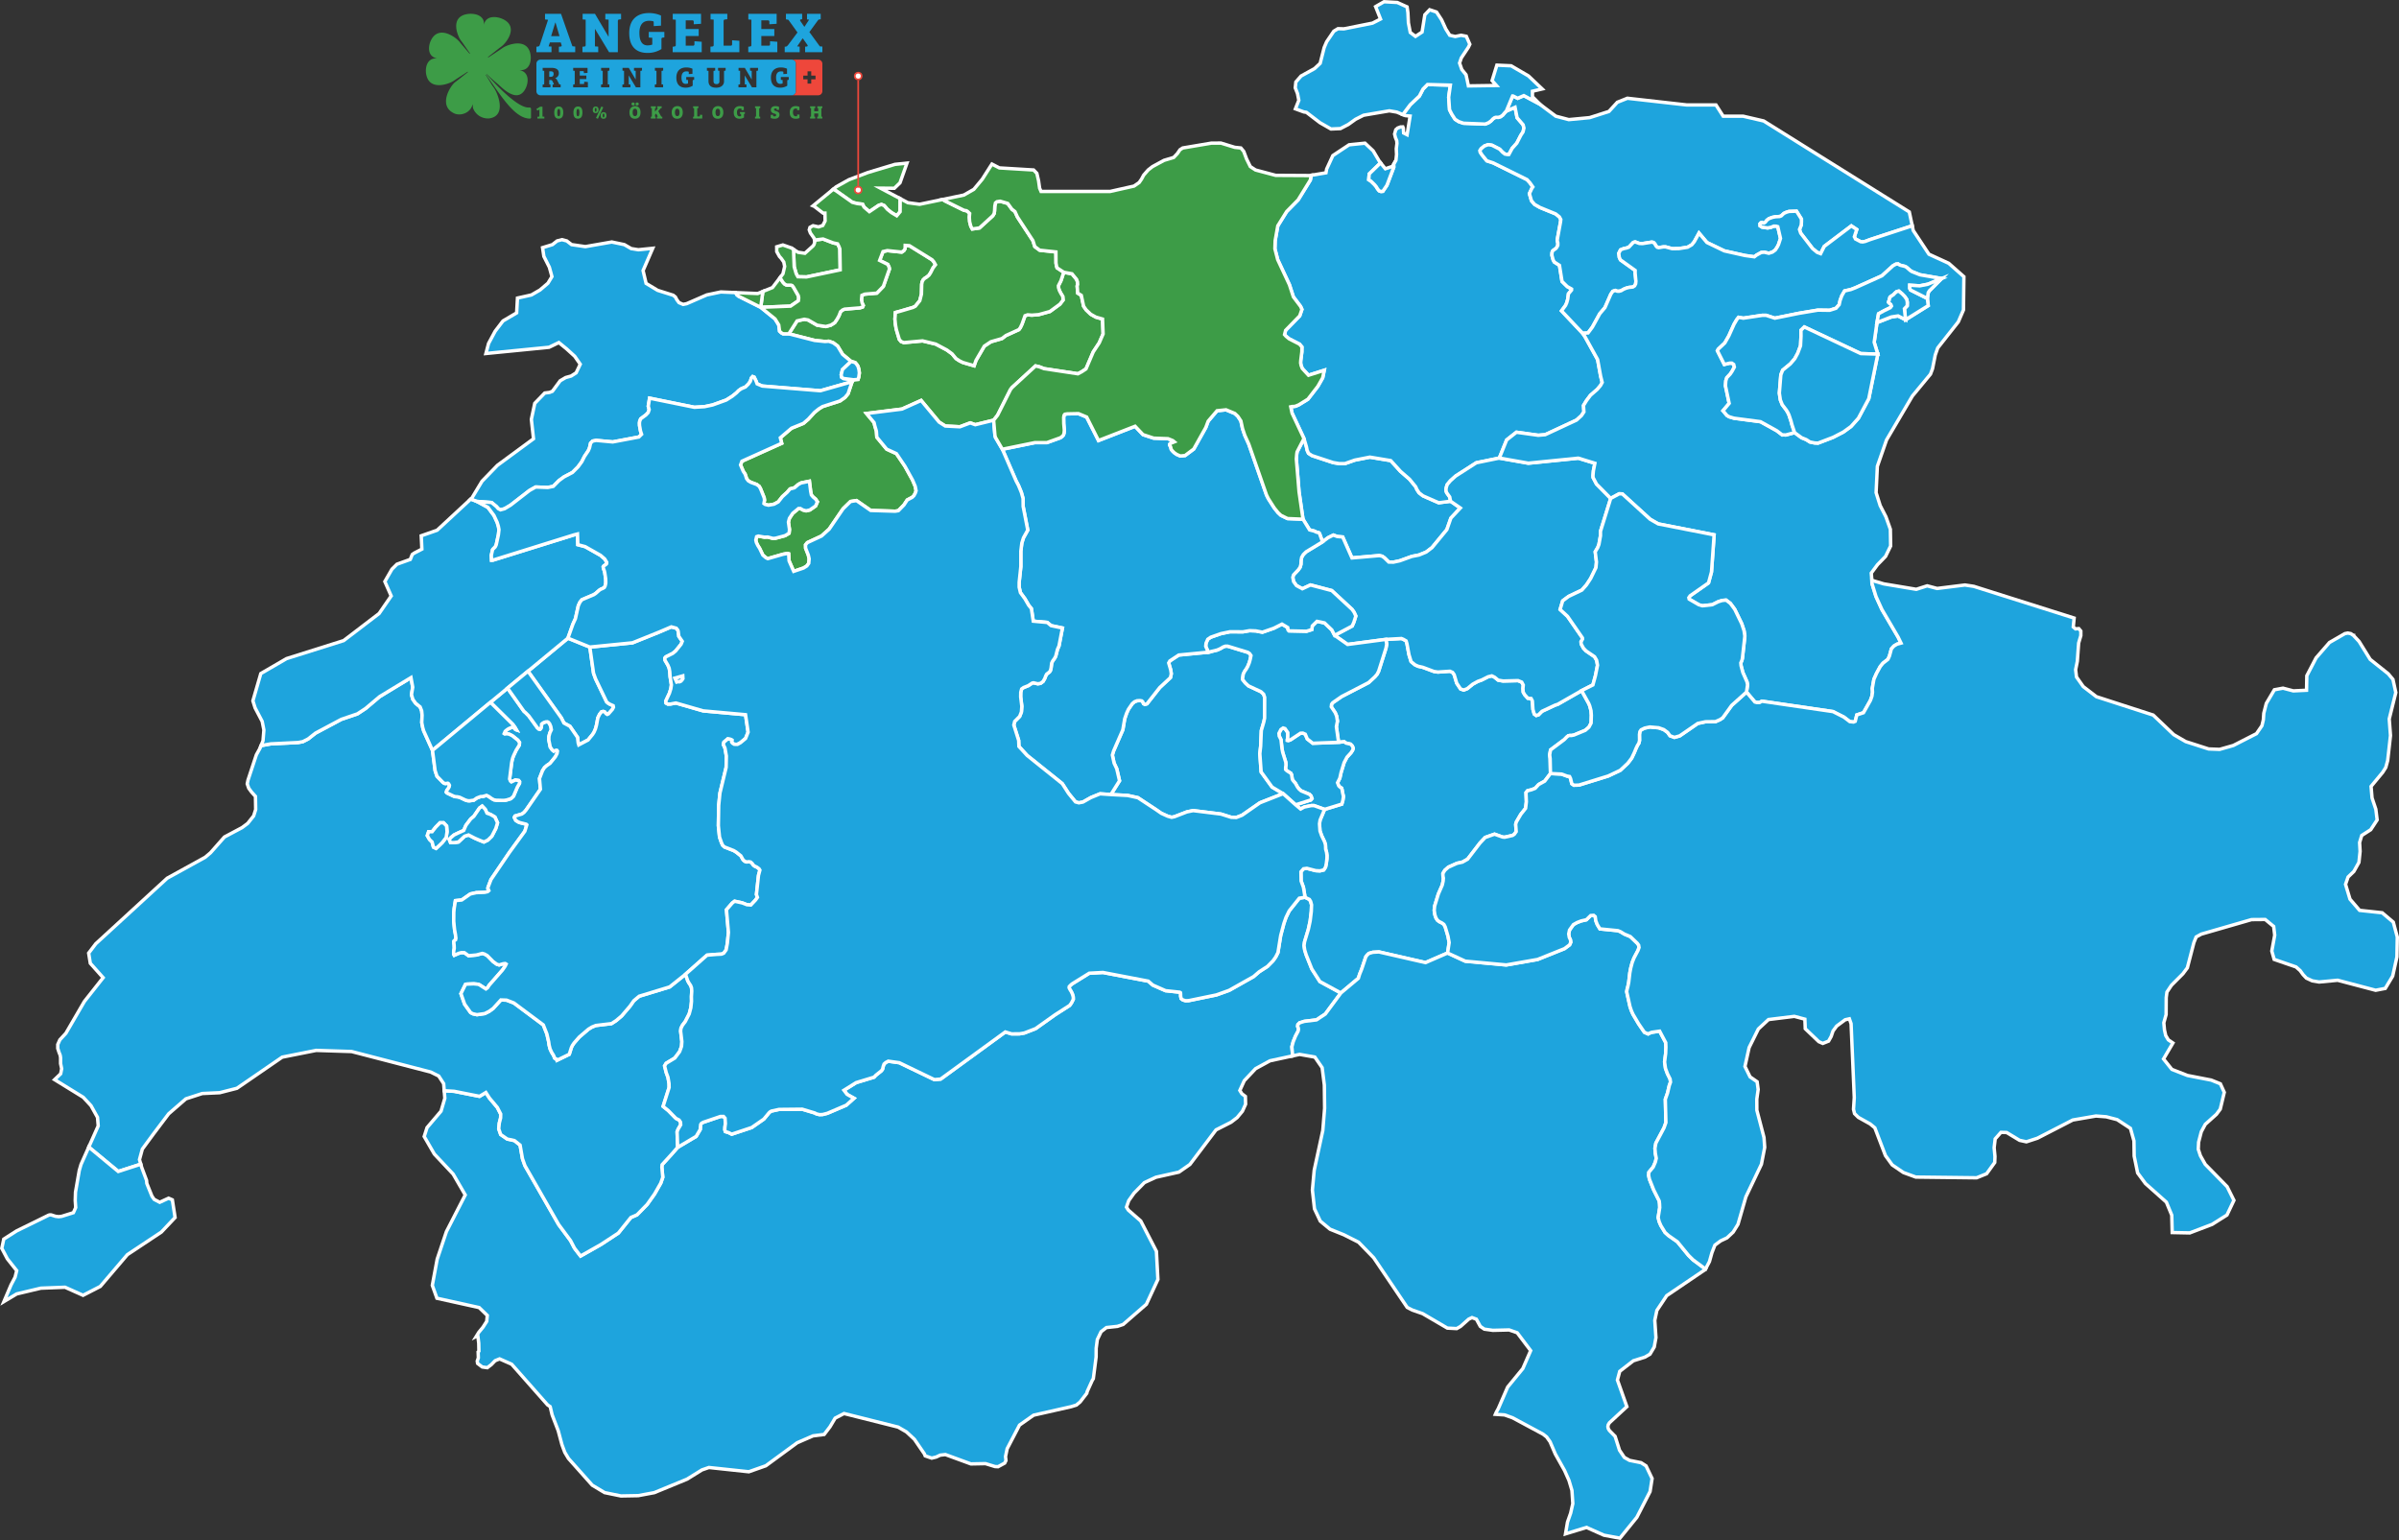 <svg xmlns="http://www.w3.org/2000/svg" viewBox="0 0 1410.373 905.483"><rect x="0" y="0" width="1410.373" height="905.483" fill="#333333" stroke="none"/><g id="badaa18c-940e-42ab-b3da-1288af616eb3" data-name="Layer 2"><g id="e63d540e-c747-4199-98bb-e20fe58ae013" data-name="Layer 1"><polygon id="a6252bb6-2ae2-4835-b853-73e5085ec04b" data-name="Zug" points="787.436 272.597 790.679 272.573 796.502 270.519 805.357 268.774 817.616 270.816 823.375 277.156 828.665 281.749 832.246 286.129 833.021 287.838 834.279 289.76 836.602 291.551 845.812 295.597 852.78 294.683 858.539 298.68 852.974 304.634 850.603 311.392 841.876 321.987 838.441 324.594 834.231 326.324 830.02 327.153 822.891 329.735 819.165 330.529 816.455 330.47 813.89 327.958 812.584 327.035 810.89 326.655 794.808 328.053 789.372 315.73 786.13 315.445 783.904 314.604 780.759 316.157 777.516 318.574 775.726 313.62 775.291 313.193 773.968 312.897 772.565 312.222 769.903 311.558 766.032 305.262 763.709 289.166 762.112 269.807 762.354 266.957 762.547 265.709 766.613 257.858 768.064 262.74 768.451 264.688 769.274 266.541 771.355 267.883 783.759 271.98 787.436 272.597" style="fill:#1ea4dd;stroke:#fff;stroke-miterlimit:10;stroke-width:2px;fill-rule:evenodd"/><polygon id="fadd8e05-5786-4e5a-94e8-883915007d31" data-name="Zrich" points="873.121 72.95 875.008 72.22 876.46 71.202 877.766 69.837 878.686 69.179 879.459 68.963 880.783 69.023 882.186 68.616 883.444 67.706 884.847 66.029 885.573 65.311 890.702 63.084 891.912 69.239 895.445 73.357 895.929 75.272 895.396 77.571 894.09 79.557 891.719 84.176 889.009 87.216 887.073 90.829 886.057 90.829 884.75 90.589 883.347 89.501 881.653 87.706 877.137 85.397 874.911 85.05 872.685 85.84 870.798 87.407 870.12 88.412 870.217 89.417 871.282 91.08 874.088 94.537 877.863 95.78 897.735 105.586 899.477 107.499 901.171 109.937 900.59 110.75 899.139 113.845 900.348 118.016 902.187 120.166 905.333 121.982 914.575 125.757 916.769 127.525 917.592 129.054 917.446 130.44 915.656 140.171 915.511 141.281 915.656 142.141 915.849 142.738 915.849 143.335 915.849 144.218 915.269 145.411 914.624 146.175 913.22 147.154 912.688 147.703 912.446 148.538 912.35 150.03 913.075 152.715 913.753 154.039 916.817 156.008 918.317 165.455 921.415 168.507 923.931 169.915 923.931 170.558 922.092 172.728 921.656 175.971 921.076 178.033 920.398 179.547 918.027 182.765 930.463 195.965 931.818 197.966 939.238 211.385 941.029 221.227 941.948 224.844 940.98 226.628 939.045 228.936 935.028 232.432 932.706 235.548 930.947 238.402 931.189 242.194 929.738 244.37 926.834 247.009 908.43 255.577 904.365 255.933 891.525 254.139 885.767 258.678 881.46 269.32 867.943 272.087 855.78 279.898 852.683 282.687 850.845 284.883 850.361 286.318 850.119 287.529 850.167 288.751 850.506 289.689 852.296 292.192 852.78 294.683 845.812 295.597 836.602 291.551 834.279 289.76 833.021 287.838 832.246 286.129 828.665 281.749 823.375 277.156 817.616 270.816 805.357 268.774 796.502 270.519 790.679 272.573 787.436 272.597 783.759 271.98 771.355 267.883 769.274 266.541 768.451 264.688 768.064 262.74 766.613 257.858 759.596 242.908 758.822 239.187 759.693 238.996 760.66 238.973 761.483 238.878 763.564 238.021 768.935 234.692 774.758 227.151 777.613 222.131 778.532 217.704 769.274 220.632 765.596 216.633 764.919 214.872 764.628 213.372 764.725 211.873 765.354 206.897 765.403 204.004 763.999 202.348 757.902 199.229 756.095 197.752 755.176 196.728 755.805 194.226 764.096 185.72 765.403 181.907 764.628 180.19 760.37 174.54 758.047 167.41 751.16 152.679 749.514 146.271 749.659 141.544 751.208 132.78 756.434 124.372 763.177 117.514 770.339 105.873 770.881 103.058 779.549 101.592 779.936 99.392 783.581 91.474 793.13 85.133 802.486 84.176 807.293 88.698 811.003 94.967 811.652 95.768 804.97 102.238 804.68 105.681 805.987 106.506 808.116 108.586 809.083 109.745 809.874 111.048 810.793 112.184 811.906 112.59 812.971 112.483 815.39 108.885 819.407 98.244 819.327 96.62 820.681 94.237 821.036 90.768 820.875 87.478 821.262 84.319 821.132 82.728 820.39 80.921 819.874 78.815 820.584 76.253 821.713 75.272 823.358 74.65 824.713 74.602 825.004 75.344 825.197 78.192 827.229 79.222 829.004 68.244 826.165 67.969 824.721 67.374 824.778 67.299 829.101 61.539 834.44 56.496 836.602 52.351 839.215 49.691 852.683 50.05 851.683 57.143 852.2 64.521 853.506 67.107 855.442 70.125 857.619 71.514 860.377 72.447 873.121 72.95" style="fill:#1ea4dd;stroke:#fff;stroke-miterlimit:10;stroke-width:2px;fill-rule:evenodd"/><polygon id="bc041449-8dd8-4285-b1c3-4d2c469403f0" data-name="Valais" points="788.308 583.825 779.162 596.202 773.968 599.647 766.806 600.513 764.047 601.369 763.031 602.411 762.886 603.489 763.274 604.379 763.37 605.269 763.177 606.253 761.58 609.298 760.273 612.53 759.499 615.458 759.789 618.853 759.886 620.656 759.896 620.835 746.643 623.699 738.158 628.333 731.513 635.4 728.899 641.144 730.093 643.062 732.158 644.641 732.287 649.225 730.416 653.363 727.319 657.093 723.738 659.839 714.899 664.326 699.542 684.65 693.09 689.157 679.541 692.192 672.799 695.32 666.701 701.528 663.572 705.938 662.249 709.74 663.346 711.49 670.637 717.857 679.863 735.714 680.735 752.254 673.96 766.85 660.314 778.717 656.926 779.857 650.474 780.555 647.345 782.974 645.119 787.602 644.441 792.764 644.409 797.809 642.764 810.613 642.183 811.519 639.151 818.209 638.925 819.185 635.021 824.27 632.795 826.128 629.795 827.057 607.664 832.071 599.374 837.897 592.499 851.037 592.115 851.771 591.147 856.386 591.405 858.728 590.663 860.236 586.76 862.369 584.953 862.276 579.372 860.56 570.791 860.723 555.79 855.227 552.725 855.575 550.37 856.688 547.757 857.314 543.918 855.992 543.466 854.856 537.595 846.274 532.917 841.911 528.013 839.08 496.204 831.096 490.978 833.812 487.946 838.918 484.526 843.397 477.977 844.232 468.686 848.268 450.233 861.812 440.232 865.336 416.779 862.832 412.682 864.246 403.907 869.694 384.647 877.619 375.227 879.38 365.033 879.566 355.452 877.596 348.193 873.24 334.192 857.523 332.03 853.905 330.353 849.382 328.159 841.169 324.578 831.839 323.449 827.057 321.933 826.035 300.802 802.108 293.705 798.971 291.092 800.04 288.866 802.341 286.479 804.153 283.511 803.735 280.769 801.644 280.575 800.249 281.22 798.367 281.091 794.88 281.543 794.438 281.446 789.741 280.898 785.276 280.027 785.718 281.446 783.393 283.962 780.322 286.156 776.879 286.479 773.436 281.704 768.805 256.863 763.312 254.154 755.746 257.025 740.304 262.444 724.152 273.51 702.578 266.413 690.324 255.347 678.543 249.379 668.217 251.056 662.995 259.283 653.317 261.509 645.74 261.159 641.303 267.058 641.647 281.914 644.594 285.656 642.349 287.753 645.623 292.382 651.119 294.367 654.989 294.318 657.315 293.544 660.33 293.205 663.696 294.367 667.061 298.238 669.725 302.432 670.613 305.77 673.276 307.158 681.241 308.61 685.351 328.45 720.002 335.434 729.433 337.741 733.861 341.306 738.498 353.258 731.74 363.533 724.992 370.889 715.829 374.486 714.266 380.438 708.201 384.793 702.053 388.471 695.6 389.648 692.192 389.1 686.215 389.245 684.791 394.632 678.882 398.407 674.585 409.263 668.147 411.682 664.046 411.779 662.434 411.924 661.148 412.359 660.482 413.424 659.863 423.538 656.427 425.393 656.427 426.264 657.432 426.457 660.611 426.167 662.855 426.119 664.28 426.457 665.332 428.345 665.916 430.183 666.851 441.942 662.925 449.072 657.969 452.072 654.322 452.75 653.691 453.475 653.27 457.976 652.288 471.59 652.148 479.058 654.392 479.881 654.86 481.72 655.339 483.655 655.269 486.365 654.58 497.511 649.809 502.06 645.74 497.995 643.448 496.156 641.016 503.318 636.536 513.883 633.318 514.851 632.242 518.19 629.574 518.868 628.614 519.255 626.929 519.739 625.595 520.707 624.729 522.206 623.933 528.691 624.823 549.338 634.769 553.015 634.441 591.034 606.745 594.664 607.858 599.406 607.846 602.229 607.354 608.81 604.801 620.246 596.67 628.86 591.139 629.828 589.826 630.989 587.553 630.941 586.099 630.505 584.575 629.828 583.086 629.005 581.762 628.521 580.765 628.57 580.143 629.15 579.463 630.215 578.525 640.393 572.204 648.426 571.77 675.073 576.872 677.735 579.182 685.235 582.488 693.574 583.379 694.01 583.661 694.107 584.505 694.107 585.677 694.397 587.13 695.413 587.904 697.01 588.396 698.849 588.326 715.125 584.974 722.593 582.301 736.965 574.21 740.272 571.36 745.159 568.204 748.401 564.919 749.998 562.643 751.305 560.062 752.901 550.109 754.789 542.993 756.047 539.377 757.902 535.571 763.854 528.099 767.242 527.582 769.806 528.816 770.532 530.002 771.064 532 770.919 535.876 770.242 541.491 769.177 546.422 766.951 553.795 766.661 555.978 767.048 558.606 767.919 561.423 771.21 569.682 775.968 577.118 788.308 583.825" style="fill:#1ea4dd;stroke:#fff;stroke-miterlimit:10;stroke-width:2px;fill-rule:evenodd"/><path id="be134886-0069-4e83-bd41-8aa449199534" data-name="Vaud" d="M331.515,425.118l3.533,1.911,4.468,6.5.387,3.326.339,1.096,5.468-2.866,2.662-3.244.871-1.368.823-1.911.629-2.301.774-4.189,1.016-2.077,1.161-1.487,1.032-.212.823.307.871,1.062.629.378.726-.33,2.323-2.644.629-1.251-.194-.921-1.936-.85-1.065-.649-.823-.697L350.161,399.169l-1.21-3.331-2.178-15.386-12.888-5.237-23.486,19.43L329.966,422.027Zm75.167,157.581-.145-1.946-.532-1.383-.92-1.36-.726-1.278-1.355-3.906-9.34,7.459-17.921,5.463-3.145,2.649-2.242,3.188-4.936,5.789-3.29,2.765-2.662,1.711-9.21,1.101-2.275.913-2.032,1.242-5.42,4.638-3.048,3.49-.984,1.452-.581,1.206-1.258,3.992-7.259,3.535-.291-.725-1.016-.539-.678-1.674-1.064-1.674-.968-2.073-.58-2.353-.242-1.827-1.064-4.637-2.097-5.318-17.324-12.913-4.275-1.641-3.339-.117-4.549,4.993-2.274,1.664-2.661,1.348-4.565.668-2.371-.527-1.355-.691-3.533-4.957-2.177-6.201,2.662-5.417.774-.187,4.113-.164,2.565.258.726.282,3.839,2.462,1.016-.727.871-1.407,7.791-8.89,1.645-2.369.581-1.22-.532-.328-1.161.117-2.42.716-1.355-.422-2.129-1.514-3.533-3.578-1.645-.915-1.226-.352-3.484.927-4.597.423-2.468-1.784-1.839-.024-1.452.388-2.662,1.161-.355-.61v-1.549l.355-1.995-.064-1.678-.145-1.268-.048-1.044.258-.446.774-.493.194-.927-.29-2.383-.484-2.56-.5-5.014.049-5.344.194-2.091.742-4.723,3.726-.376,5.033-3.525,3.533-.787,4.855-.176,1.79-.388.726-.634-.194-.529-.387-.752.097-.658,1.742-4.561,10.791-15.898,9.114-12.519,1.161-3.79-.339-.318-3.968-1.012-1.065-.506-1.161-.801-.822-1.672.387-.824,4.065-1.201,1.258-.918,1.21-1.413L317.707,464.072l-.532-6.339,1.79-4.62,1.129-1.78,1.404-1.238,1.887-1.273,3.097-3.82,1.016-1.933.242-1.462-.339-.472-.387-.047-1.5.519-.871-.708-1.161-1.698-.823-4.128.049-2.099.532-2.005.919-1.923-.339-1.876-.629-1.534-.726-.932-.629-.319-.919.047-1.113.33-.887.519-.532.519-.048.991-.097.755-.339.861-.387.354-.677-.082-.871-.731L310.884,420.941l-1.839-1.865-1.016-.873L298.383,404.579l-10.065,8.359,13.21,13.053,1.081,1.463.968,1.652-.484-.165-.774-.826-.694-.472-.629-.071-2.032.897-1.065.72-.919.79-.581,1.345.387.259,1.113-.165,1.452.259,1.839.908,3.259,2.607.968,1.38-.097,1.486-1.887,3.054-1.419,2.995-.581,1.486-.387,1.497-.29,1.544-1.161,9.37.484,1.225.581.507,2.339-1.131,1.936.306.532.684-.048.978-1.258,2.179-2.29,5.395-.968.942-.726.542-2.42.754-1.597.236-4.403-.118-1.355-.236-1.403-.777-1.597-1.154-1.355-.683-2.194.636-1.404.094-2.129.824-1.791,1.272-2.565.377-1.016-.071-1.404-.424-3.29-1.578-1.355-.306-1.161-.071-.984-.283-3.92-1.885-.436-.483.291-1.025.822-1.084.581-1.025.145-.919-.484-.884-.484-.33-1.355.212-.726-.142-.774-.554-3.484-3.57-1.113-3.3-1.549-11.942-5.194-11.511-.532-1.852-.581-2.95.194-4.343-.242-2.573-.919-2.337-2.565-2.077-1.694-2.338-.822-2.775.726-4.381-1.016-5.658-18.405,11.16-8.275,6.989-4.807,3.163-9.437,3.21-15.211,8.117-4.306,3.409-3.162,1.616-2.71.496-16.082.802-5.753,1.014-.602,1.509-2.161,3.927-4.903,14.839-.452,2.215.871,2.568,1.645,2.239,2.323,2.568.129,7.69-1.193,3.779-3.516,4.426-3.29,2.46-10.356,5.508-8.226,9.306-3.097,2.623L98.287,516.346,56.316,554.874l-4.194,5.516.968,5.984,7.549,8.469L49.606,588.818l-10.872,18.7-3.549,3.841-1.226,2.763v2.318l.678,2.131.742,1.873.226,1.393v3.453l.645,3.066-.581,2.984-3.581,3.44,1.494.92,15.346,9.455,4.581,4.958,3.807,6.851.419,5.002-5.554,12.467,3.054,2.523,14.291,11.828L82.767,684.497l-.772-2.696,1.678-6.166L90.254,666.663l8.904-11.792,10.13-8.804,9.614-3.123,10.259-.479L139.29,639.869l26.615-18.301,20.002-3.98,20.808.667,46.504,12.067,4.697,2.334.013.006,2.903,4.492.327,4.148,5.899.344,14.856,2.947,3.742-2.245,2.097,3.274,4.629,5.496,1.984,3.87-.048,2.326-.774,3.016-.339,3.366,1.161,3.365,3.871,2.664,4.194.888,3.339,2.663,1.387,7.965,1.452,4.11,19.84,34.651,6.985,9.431,2.306,4.428,3.565,4.637,11.952-6.758,10.275-6.748,7.356-9.164,3.597-1.563,5.952-6.065,4.355-6.148,3.678-6.453,1.177-3.408-.548-5.977.145-1.424,5.388-5.909,3.774-4.298-.339-9.136.629-1.589,1.5-2.524-.097-1.542-.822-1.262-1.887-.982-4.5-4.594-3.048-2.443,3.532-11.11-.048-2.386-.629-3.627-1.016-2.75-.968-3.92.919-1.545,5.081-3.067,2.855-3.816,1.113-3.091.194-2.787-.726-6.137.194-1.675.871-1.769,1.645-2.167,2.323-4.511.968-3.633.387-3.704-.048-2.93Zm-144.382-90.276-2.323,3.012-1.549,1.506-2.064,1.882-1.549-.753-.774-3.012-1.549-1.506-1.29-2.259.774-2.259h2.065l2.065-2.636,2.581-2.637h2.065l1.806,1.883.258,3.39Zm1.806,1.13,1.032-1.13,1.807-1.506,2.323-1.13,3.355-1.506,1.29-3.013,2.839-3.767,1.806-1.507,2.065-3.014,1.29-1.884,1.549-1.13,1.806,1.884,1.032,2.261,2.065.753,2.581,1.507,1.549,3.39-1.033,3.39-2.323,4.519-2.323,2.259-2.323,1.13-2.839-1.13-2.581-1.13-3.613-1.883-2.323.753-3.613,3.389-2.581.376h-2.065Z" style="fill:#1ea4dd;stroke:#fff;stroke-miterlimit:10;stroke-width:2px"/><polygon id="ac1ac04d-1267-4296-bf4f-83b8ddcc8307" data-name="Uri" points="845.328 395.141 852.441 394.657 853.99 395.354 854.909 396.665 856.41 401.674 858.684 405.075 860.523 405.712 862.62 404.886 865.813 402.264 868.766 400.634 871.137 399.784 874.814 397.918 877.04 397.374 878.686 398.177 880.783 399.902 883.637 400.398 892.445 400.174 894.622 401.059 895.542 402.783 895.348 404.791 895.493 406.941 896.412 408.523 898.219 410.53 900.155 410.695 900.881 412.088 901.219 417.117 901.994 419.832 903.155 420.669 904.51 420.257 906.543 418.203 914.333 414.556 915.753 414.119 929.834 406.066 934.06 413.694 934.593 414.992 935.367 417.873 935.561 420.528 935.416 425.13 934.109 427.572 932.012 429.389 925.334 432.162 923.931 432.445 922.866 432.433 922.044 432.586 921.124 433.329 919.672 434.839 911.575 440.912 911.043 443.825 911.333 446.065 911.527 454.811 908.139 459.289 904.607 461.245 902.526 463.507 900.348 464.355 898.026 464.92 897.138 466.04 897.348 471.446 896.897 475.261 894.041 478.864 891.525 483.197 891.187 484.185 891.09 484.798 891.38 488.94 890.315 490.471 889.251 491.2 884.557 492.259 883.299 492.13 878.637 490.447 873.169 492.377 870.072 495.671 862.813 505.152 859.749 506.893 856.603 507.575 851.522 509.845 849.393 511.714 848.28 513.619 848.329 515.1 848.57 516.288 848.425 518.086 847.893 520.437 845.618 525.62 843.425 532.751 843.183 535.266 843.57 537.85 844.199 539.694 845.135 541.114 846.199 541.901 847.603 542.594 848.86 543.487 849.635 544.931 851.28 550.449 851.958 554.17 851.038 560.332 838.053 565.975 810.696 559.698 807.1 559.898 804.777 560.566 803.712 561.552 802.938 562.643 800.518 569.87 799.308 572.837 798.583 575.195 788.308 583.825 775.968 577.118 771.21 569.682 767.919 561.423 767.048 558.606 766.661 555.978 766.951 553.795 769.177 546.422 770.242 541.491 770.919 535.876 771.064 532 770.532 530.002 769.806 528.816 767.242 527.582 766.273 521.706 764.919 517.968 764.822 512.561 766.322 510.821 768.306 510.55 773.484 511.902 775.968 512.043 778.242 511.479 779.307 509.786 779.742 507.704 780.081 504.964 780.13 503.012 779.888 501.13 779.355 499.295 779.258 496.777 778.726 494.965 776.984 491.318 776.016 488.576 775.726 484.35 776.065 482.184 778.726 475.885 788.84 472.777 789.469 470.563 789.808 468.29 789.276 466.004 789.033 464.461 788.743 463.401 787.824 462.8 787.05 462.069 786.324 460.208 787.678 457.51 788.404 454.222 790.195 448.375 791.888 445.169 794.227 442.599 795.147 441.207 795.534 440.122 795.34 439.297 794.808 438.342 793.985 437.528 791.356 436.915 790.243 436.136 786.953 436.431 785.646 427.242 786.275 424.009 785.791 421.023 784.969 419.029 782.646 415.559 782.839 414.048 783.517 413.151 788.743 409.538 804.631 401.319 808.261 397.965 809.567 396.453 810.503 394.645 814.81 381.091 815.245 378.703 814.761 375.925 823.907 375.416 825.117 375.925 826.665 376.835 827.149 378.478 828.327 384.885 829.585 388.986 831.908 390.9 833.698 391.727 836.456 392.341 843.038 394.799 845.328 395.141" style="fill:#1ea4dd;stroke:#fff;stroke-miterlimit:10;stroke-width:2px;fill-rule:evenodd"/><polygon id="b109303c-756c-4642-925a-1ba14e4aafc1" data-name="Ticino" points="968.934 607.916 969.612 607.518 971.015 606.956 975.709 606.277 979.29 613.046 979.387 615.75 979.241 619.415 978.613 624.378 979.145 628.17 980.306 631.341 981.855 634.418 982.096 636.266 981.37 638.244 980.354 642.63 979.048 646.325 979.387 660.003 978.274 663.135 973.483 672.155 972.951 675.204 973.192 678.205 973.725 681.031 973.192 683.226 971.934 686.169 969.37 689.25 969.225 691.083 969.708 693.324 972.225 699.649 975.467 706.125 975.66 707.805 975.757 710.055 974.838 715.852 975.419 718.23 976.435 720.597 978.903 724.643 980.983 726.507 986.129 730.097 992.662 738.079 995.372 740.747 1002.501 746.035 1002.566 746.059 1002.703 746.108 1002.533 746.431 979.854 761.799 974.079 770.481 972.854 776.298 973.531 786.439 972.531 791.973 970.047 796.181 967.079 797.925 960.24 800.086 952.239 806.292 950.884 811.403 956.433 827.057 946.174 836.551 945.497 837.665 945.271 838.825 945.497 839.962 946.174 841.099 949.529 844.51 952.11 852.675 954.949 856.896 957.982 858.636 964.788 860.004 967.724 861.882 971.273 869.323 970.079 876.947 962.305 892.12 952.336 904.39 942.948 902.631 932.722 898.071 920.366 901.844 921.527 894.945 923.398 889.619 924.656 884.06 924.14 876.299 922.398 870.436 919.785 864.571 914.365 854.902 911.3 847.735 909.268 844.881 907.171 843.234 889.267 833.603 884.492 831.909 879.137 831.561 879.653 830.353 880.847 828.194 886.331 815.561 895.267 804.665 899.88 794.113 891.944 783.602 887.234 781.951 877.653 782.183 872.653 781.485 870.265 779.857 867.975 775.646 866.983 775.28 865.394 774.692 863.458 775.6 858.619 779.904 856.393 781.16 850.909 780.88 836.359 772.366 830.327 770.271 827.294 768.712 807.583 739.512 798.711 730.377 790.098 726.018 781.936 722.73 776.194 717.974 772.774 710.72 771.548 699.707 772.613 688.083 777.678 664.665 778.742 651.633 778.581 637.974 777.29 627.748 772.999 621.522 764.031 619.941 759.896 620.835 759.886 620.656 759.789 618.853 759.499 615.458 760.273 612.53 761.58 609.298 763.177 606.253 763.37 605.269 763.274 604.379 762.886 603.489 763.031 602.411 764.047 601.369 766.806 600.513 773.968 599.647 779.162 596.202 788.308 583.825 798.583 575.195 799.308 572.837 800.518 569.87 802.938 562.643 803.712 561.552 804.777 560.566 807.1 559.898 810.696 559.698 838.053 565.975 851.038 560.332 861.442 565.131 885.525 567.348 903.929 564.122 919.769 557.762 922.769 555.532 923.447 554.029 923.253 552.55 922.576 551.142 922.237 549.099 922.721 546.821 924.995 543.628 927.173 542.406 929.592 541.467 932.609 540.786 935.173 538.296 936.916 538.178 937.835 538.953 938.174 541.349 939.045 543.604 940.593 546.14 951.207 547.197 952.756 547.843 954.933 549.181 958.466 550.661 962.579 554.616 963.353 555.673 963.595 557.092 962.966 558.841 960.643 563.242 959.579 565.929 958.707 569.213 958.175 572.052 957.546 577.446 957.062 579.885 956.578 581.691 956.336 583.086 958.272 591.819 959.095 594.233 960.014 596.319 963.353 601.966 966.741 606.932 968.934 607.916" style="fill:#1ea4dd;stroke:#fff;stroke-miterlimit:10;stroke-width:2px;fill-rule:evenodd"/><polygon id="bacdadf1-b7a9-46bc-8aa5-ee7941b6ed95" data-name="Thurgau" points="905.361 61.297 905.59 61.526 914.656 68.316 922.301 70.328 934.528 69.167 945.884 65.526 950.852 60.113 956.756 57.765 991.565 61.694 1008.824 61.694 1013.05 68.316 1024.728 68.304 1036.859 71.118 1122.469 124.596 1124.21 132.757 1124.14 132.78 1099.364 140.887 1096.557 141.95 1095.057 142.236 1093.895 142.117 1090.798 140.494 1090.508 139.801 1090.169 139.204 1091.573 134.93 1088.411 132.828 1072.491 144.862 1070.345 149.147 1068.313 148.371 1065.603 146.127 1058.635 137.091 1057.909 134.906 1058.925 132.41 1059.07 130.702 1059.07 128.815 1056.167 124.181 1051.747 124.324 1050.198 124.802 1048.747 125.471 1047.198 126.94 1046.279 127.299 1043.714 127.453 1041.924 127.836 1039.988 128.553 1038.778 129.46 1037.811 130.679 1037.02 131.156 1036.488 131.132 1035.81 130.774 1035.23 130.989 1034.697 131.586 1034.746 132.78 1035.907 133.544 1039.214 134.022 1041.149 133.64 1042.843 132.947 1044.198 132.983 1045.166 133.282 1046.763 140.207 1045.601 143.776 1044.876 145.196 1043.714 146.987 1042.021 148.228 1039.891 148.92 1037.278 148.299 1035.472 148.443 1032.616 150.03 1031.407 150.997 1025.89 150.233 1013.728 147.512 1003.517 142.595 998.856 137.055 996.049 142.165 994.597 143.931 992.13 145.363 986.952 146.175 983.064 146.211 979.145 145.149 977.935 145.149 975.176 145.602 974.257 145.363 973.531 144.564 972.902 143.406 972.079 142.546 971.063 142.356 965.676 143.215 963.789 143.143 961.321 142.236 960.208 142.546 957.594 145.34 956.288 145.817 954.595 146.175 952.707 146.915 951.691 148.944 951.981 151.283 952.659 152.786 961.321 158.99 961.321 160.636 961.756 165.335 961.611 166.886 961.03 168.042 959.917 168.77 957.74 168.985 956.046 169.426 954.498 170.081 953.046 170.94 951.836 171.25 950.772 171.226 949.594 170.773 948.191 171.274 947.029 172.943 943.545 180.882 940.497 184.48 936.189 192.308 933.625 195.751 930.463 195.965 918.027 182.765 920.398 179.547 921.076 178.033 921.656 175.971 922.092 172.728 923.931 170.558 923.931 169.915 921.415 168.507 918.317 165.455 916.817 156.008 913.753 154.039 913.075 152.715 912.35 150.03 912.446 148.538 912.688 147.703 913.22 147.154 914.624 146.175 915.269 145.411 915.849 144.218 915.849 143.335 915.849 142.738 915.656 142.141 915.511 141.281 915.656 140.171 917.446 130.44 917.592 129.054 916.769 127.525 914.575 125.757 905.333 121.982 902.187 120.166 900.348 118.016 899.139 113.845 900.59 110.75 901.171 109.937 899.477 107.499 897.735 105.586 877.863 95.78 874.088 94.537 871.282 91.08 870.217 89.417 870.12 88.412 870.798 87.407 872.685 85.84 874.911 85.05 877.137 85.397 881.653 87.706 883.347 89.501 884.75 90.589 886.057 90.829 887.073 90.829 889.009 87.216 891.719 84.176 894.09 79.557 895.396 77.571 895.929 75.272 895.445 73.357 891.912 69.239 890.702 63.084 885.573 65.311 889.251 56.424 889.493 56.424 892.251 57.79 895.864 56.209 905.361 61.297" style="fill:#1ea4dd;stroke:#fff;stroke-miterlimit:10;stroke-width:2px;fill-rule:evenodd"/><path id="ef40b395-3159-404e-abeb-02298ff47549" data-name="Solothurn" d="M467.961,160.541l.435,1.026.678,1.145,5.081.119,19.808-4.175-.194-12.242-.532-1.456-.823-1.599-2.516-.526-6.001-2.304-4.968.603.048.173-.032,1.206-.419,1.313-.548.776L473.203,148.92l-4.032-.597-2.658-1.701.384,10.221Zm1.403,16.288.194-1.681-.242-1.347-2.855-5.007-.726-.894-.726-.251-2.081.024-.774-.167-.871-.501-.726-.751-.387-.465-1.516-2.433-.08-.099-4.437,5.822-5.659,2.286-1.244,9.313,17.533-.679Zm178.82,10.75-3.92-1.12-3.049-1.716-2.71-2.598-1.452-2.121-1.355-6.378-2.097-1.299-.339-4.149.291-.954-.097-1.503-.532-1.479L630.215,160.97l-4.839-.882-1.646,4.949-1.5,2.969.048,1.05.532,1.741.919,1.765,1.065,1.717.194,2.146-1.839,2.396-5.904,4.326-6.597,1.835-4.016.31-2.468-.191-1.549.524-1.742,4.885-1.016,2.144-.839,1.144-7.646,3.478-2.323,1.786-6.484,1.858-3.887,2.584-4.887,8.393-1.113,3.166-6.63-1.952-1.855-.904-2.129-1.381-2.323-2.785-3.048-2.238-6.581-3.501-7.759-1.881-10.985,1.024-1.645-.667-1.032-1.238-1.742-5.836-.484-2.692-.339-3.431.291-3.837,2.903-.786,7.42-2.193,1.404-.727,2.613-3.254.968-3.863.145-5.842.29-1.431.629-1.181.871-.823,1.258-.787,1.258-1.073.919-1.407,1.42-2.791,1.452-1.933-.968-1.718-1.016-1.193L534.659,144.456l-2.516-.179-.049,1.922-.726,1.169-1.258.859-8.436-.883-2.565.573-1.984,5.191,4.791,2.362.774,1.635.194,1.098-3.581,10.197-3.823,3.947-7.081.596-1.694.703-.242,2.611.339,1.836.726,1.502-.436.93-1.597.501-8.952.727-1.21.513-1.177,1.013-.919,2.359-1.113,2.014-1.404,2.073-2.274,1.453-2.952.81-5.081-.786-5.339-3.074-2.226-.405-4.259.953-4.839,7.6,15.162,3.883,6.049.619,2.274-.143,2.565.881,2.613,1.917,2.919,4.882,5.033,4.202,2.371.654.822.94.871,1.297.533,1.868.242,2.047-.339,2.427-.436,1.32-2.661.214-.823,1.142-2.371,7.078-1.839,2.212-2.919,2.034-10.211,3.281-2.177,1.344-2.662,2.14-3.549,3.922-2.903,2.496-6.968,2.828-6.598,5.632.823,3.231L436.184,271.16l-.823,2.197,1.597,3.751,1.113,1.662.871,2.659.968,1.246,1.5.89,3.452,1.282,1.5,1.115.774,1.424,2.129,5.292.194,1.4-.194.997-.145.973.726.522,1.936.462,3.242-.581,2.517-1.376,2.436-3.085,2.807-2.562,1.694-1.97,2.565-.665,2.323-1.993,1.645-.878,4.839-.973.726,5.886.436,2.183,1.033,1.21,1.451,1.21,1.065,1.613-1.065,2.42-3.403,2.372-2.177.498-1.887-.498-1.5-.878h-1.064l-3.436,2.858-1.935,2.929-.581,2.205.629,4.386-.242,2.193-2.371,1.41-5.533,1.494-1.452.154-3.194-.841-1.984.071-3.533-.64-1.016.344-.484,2.003.339,1.446.871,1.778,1.065,1.695,1.887,3.945,1.791,1.516,1.113.545,8.92-2.571,2.613-.498.726.213.242,4.158,2.71,6.171,5.759-1.954,1.984-1.232,1.113-1.54.242-2.63-.484-2.179-1.597-4.076-.048-1.967,1.064-1.315,8.339-3.876,4.5-4.054,8.195-12,4.355-4.247,3.484-.546,8.372,5.812,14.388.451,1.887-.308,3.259-3.344,1.936-2.954,2.903-1.554,1.016-.973.823-1.495.484-1.424-.532-2.634-1.597-3.727-4.452-8.06-5-7.398-5.71-2.613-5.807-7.032-.242-3.541-.968-3.303-.387-1.723-4.468-5.373,20.84-2.604,11.275-5.065,10.565,12.72,3.63,2.317,8.614.44,6.065-2.282,2.952,1.07,10.807-2.651,2.323-2.936,7.549-15.03.919-1.213,13.856-12.731,2.274.536,2.71,1.059,19.905,3.022,2.242-1.19,2.516-1.666,4.258-9.987,3.533-5.358,2.274-5.24Z" style="fill:#3d9c47;stroke:#fff;stroke-miterlimit:10;stroke-width:2px"/><polygon id="ec6dae2b-4604-4e60-983f-e79e17bbba8d" data-name="Schwyz" points="898.51 272.336 927.899 269.379 937.642 272.383 936.77 276.776 936.529 279.613 936.577 280.752 938.609 284.633 946.933 293.046 940.932 312.399 940.932 314.995 940.013 320.115 939.287 321.987 937.835 324.428 938.561 330.422 938.27 333.727 935.173 340.11 932.706 343.863 929.98 346.952 922.237 350.645 918.705 353.273 917.204 358.361 921.559 362.383 930.318 375.05 930.367 375.771 929.496 377.331 929.592 378.655 930.947 381.138 932.464 382.722 937.448 386.126 938.658 388.206 939.19 391.089 937.98 397.209 936.48 402.689 929.834 406.066 915.753 414.119 914.333 414.556 906.543 418.203 904.51 420.257 903.155 420.669 901.994 419.832 901.219 417.117 900.881 412.088 900.155 410.695 898.219 410.53 896.412 408.523 895.493 406.941 895.348 404.791 895.542 402.783 894.622 401.059 892.445 400.174 883.637 400.398 880.783 399.902 878.686 398.177 877.04 397.374 874.814 397.918 871.137 399.784 868.766 400.634 865.813 402.264 862.62 404.886 860.523 405.712 858.684 405.075 856.41 401.674 854.909 396.665 853.99 395.354 852.441 394.657 845.328 395.141 843.038 394.799 836.456 392.341 833.698 391.727 831.908 390.9 829.585 388.986 828.327 384.885 827.149 378.478 826.665 376.835 825.117 375.925 823.907 375.416 814.761 375.925 792.244 378.916 784.63 373.56 794.953 368.073 795.97 365.743 797.082 362.194 796.066 359.97 794.905 358.326 782.936 347.237 770.435 343.946 765.645 346.171 762.209 344.301 760.515 342.004 760.031 339.494 760.467 338.002 763.274 335.042 764.338 333.514 764.822 331.82 764.919 329.451 765.257 327.698 766.225 326.039 767.919 324.404 777.516 318.574 780.759 316.157 783.904 314.604 786.13 315.445 789.372 315.73 794.808 328.053 810.89 326.655 812.584 327.035 813.89 327.958 816.455 330.47 819.165 330.529 822.891 329.735 830.02 327.153 834.231 326.324 838.441 324.594 841.876 321.987 850.603 311.392 852.974 304.634 858.539 298.68 852.78 294.683 852.296 292.192 850.506 289.689 850.167 288.751 850.119 287.529 850.361 286.318 850.845 284.883 852.683 282.687 855.78 279.898 867.943 272.087 881.46 269.32 898.51 272.336" style="fill:#1ea4dd;stroke:#fff;stroke-miterlimit:10;stroke-width:2px;fill-rule:evenodd"/><path id="f1c413a4-a469-4544-b514-ca842b7b19fe" data-name="Schaffhausen" d="M818.648,97.813l-4.194,1.411-2.802-3.456-6.682,6.47-.29,3.443,1.307.825,2.129,2.08.968,1.159.79,1.303.919,1.135,1.113.406,1.065-.108,2.42-3.598L819.407,98.244l-.08-1.624Zm82.264-44.169,5.743-1.342L898.59,44.645l-10.194-5.958-8.388-.383-2.807,9.097L879.75,50.266l-16.485.239-.613-3.02-.774-3.535-2.484-3.081-1.323-3.788,1.033-3.033,4.162-6.272.839-1.751-2.065-4.69-3.065-.6-3.452.72-3.226-.732-2.323-3.695-2.452-5.376-3-4.573-4.032-1.344-2.839,2.977-1.613,10.128-3.871,2.543L829.101,19.091,828.004,13.451,827.714,7.45l-.484-3.385L821.455,1.447l-7.775-.432L808.712,3.873l2.904,7.323-4.71,2.4L790.098,16.955l-3.484-.096-2.452,1.464-4.226,6.238L778.484,27.943l-2.355,9.282-3.323,3.117-7.904,4.351-3.065,3.511-.355,3.427,1.323,3.391.774,3.953-2,5.018,4.904,1.808,1.548.24,8.001,6.118,6.452,3.687,5.549-.239,4.613-2.394,4.323-3.1,4.678-2.359,15.163-2.587,4.355.743,3.557,1.465.056-.075,4.323-5.76,5.339-5.043,2.162-4.145,2.613-2.66,13.469.359-1,7.093.516,7.378,1.307,2.587,1.935,3.017,2.178,1.389,2.758.934,12.743.503,1.887-.73,1.452-1.018,1.307-1.365.919-.658.774-.216,1.323.06,1.403-.407,1.258-.91,1.404-1.676.726-.718,3.678-8.887h.242l2.758,1.366,3.613-1.581,9.497,5.089L900.945,56.867Z" style="fill:#1ea4dd;stroke:#fff;stroke-miterlimit:10;stroke-width:2px"/><path id="a30d6219-ca39-4c5e-ab57-07d8ea161851" data-name="Sankt Gallen" d="M1075.636,182.431l-6.887-.095-11.227,1.883-14.098,2.86L1038.343,185.41l-2.242-.024-11.178,1.692-2.807-.5-1.064,1.335-1.613,2.764-3.048,6.789-2.371,4.168-3.872,3.667-.484.917,4.065,8.059,3.097-.762h1.355l1.065.738.387,1.571-1.355,2.511-1.065,1.583-2.032,2.166-.581,1.844-.194,2.915,2.178,10.323-3.63,4.328,2.323,2.77,1.307.785,2.855.844,15.549,2.044,9.598,5.324,3.242,2.472.871-.048,1.113.071,5.242-1.39,4.113,3.006,2.71,1.093,2.177,1.402,2.758.571,1.984.095,8.823-3.374,6.097-3.148,4.5-3.268,4.323-4.849,6.098-11.461,5.323-26.224-2.129-6.953,1.645-11.59,8.436-3.3,3.968-.62,4.404,2.252,13.323-8.306-.532-4.219.532-3.398.678-1.109,7.21-7.202-12.727-2.195-4.855-1.932-.967-.668-2.129-1.861-.919-.477-2.613-.644-.678-.31-.726-.489-1.259.107-1.693.93-6.549,5.941-15.63,7.036-2.629,1.025-3.678.835-1.645,2.837-1.016,2.813-.532,2.431-1.888,2.122Zm-5.291-33.284,2.146-4.284L1088.411,132.828l3.162,2.102-1.404,4.274.339.597.29.693,3.097,1.623,1.161.119,1.5-.286,2.807-1.063,24.776-8.107.071-.023.591,2.769,9.226,13.943,11.614,5.322,8.936,7.897-.258,19.552-3.032,7.006-12.098,15.329-1.452,4.131-1.613,8.118-1.194,3.165L1124.285,232.86l-10.033,17.048-5.162,8.769-5.387,15.499-.742,15.465,2.388,7.593,3.387,6.618,2.614,7.351.161,9.79-2.968,6.114-4.775,4.928-3.645,4.915.355,4.275.049,1.788,2.371,7.682,3.468,7.633,9.517,16.216,1.742,3.57-2.371.638-1.839,1.111-1.452,1.619-1.161,4.267L1109.929,387.65l-2.919,2.281-1.597,1.961-2.129,3.899-1.597,3.544-.968,5.433.146,2.173-.339,2.362-.871,2.467-4.113,7.283-3.92,1.298-.919,3.753-.984.425-2.226-.248-3.484-2.655-6.387-3.234-41.81-6.115-1.355.767-1.646.012-1.113-.307-4.936-5.833.629-4.275-.339-1.736-2.42-5.469-1.065-4.017-.145-1.678.629-1.418.291-1.17,1.452-13.157-.484-3.24-1.355-4.045-4.113-8.47-2.581-3.503-2.516-1.893-2.274.213-2.323.734-3.484,1.751-5.823.639-2.032-.58-5.759-3.337-.193-.864.774-1.113,10.807-7.576,1.742-6.43,1.549-21.811-32.841-6.437-4.742-2.715-16.372-14.921-1.839-.071-5,2.717-8.323-8.413-2.033-3.881-.048-1.139.242-2.837.871-4.393-9.743-3.004-29.389,2.957-17.05-3.016,4.307-10.642,5.759-4.539,12.84,1.794,4.065-.356,18.404-8.568,2.904-2.639,1.452-2.175-.242-3.793,1.758-2.854,2.323-3.116,4.016-3.497,1.936-2.308.968-1.784-.919-3.617-1.791-9.842-7.42-13.419-1.355-2.001,3.162-.214,2.564-3.443,4.307-7.828,3.048-3.599,3.484-7.939,1.161-1.669,1.403-.501,1.178.453,1.065.024,1.21-.31,1.452-.859,1.549-.656,1.694-.441,2.177-.215,1.113-.727.581-1.156.145-1.551-.436-4.699v-1.646l-8.662-6.204-.678-1.504-.29-2.339,1.016-2.029,1.888-.74,1.694-.358,1.306-.477,2.613-2.793,1.113-.31,2.468.907,1.887.072,5.388-.859,1.016.191.823.859.629,1.158.726.8.919.239,2.759-.453h1.21l3.92,1.062,3.887-.036,5.178-.812,2.468-1.432,1.452-1.767,2.807-5.11,4.662,5.539,10.21,4.917,12.162,2.721,5.516.764,1.21-.967,2.855-1.587,1.807-.144,2.613.621,2.129-.692,1.694-1.241,1.161-1.791.725-1.42,1.161-3.569-1.597-6.925-.968-.298-1.355-.036-1.694.693-1.935.382-3.307-.478-1.161-.764-.049-1.194.532-.597.581-.215.677.358.533.024.79-.478.968-1.218,1.21-.908,1.936-.717,1.791-.382,2.565-.155.919-.358,1.549-1.469,1.452-.669,1.549-.477,4.42-.144,2.904,4.634v1.887l-.145,1.708-1.016,2.496.726,2.185,6.968,9.037,2.71,2.244Z" style="fill:#1ea4dd;stroke:#fff;stroke-miterlimit:10;stroke-width:2px;fill-rule:evenodd"/><path id="bac8d085-2458-4847-a318-879379c39948" data-name="Obwalden" d="M795.34,439.297l-.532-.955-.823-.814-2.629-.613-1.113-.778-3.29.295-15.162.566-3.242-2.548-1.161-2.772-1.452-.637-1.404.071-5.952,3.94-1.161.354-.597-.118v-.519l.242-.991.049-1.298v-1.734l-1.645-2.371-1.113-.354-1.307.897-1.161,2.265.145,1.569,1.065,2.123.58,5.342.436,2.182,1.79,5.765.097,1.556-.194,1.544V452.454l.774.731,2.339,1.485.436.931.29,1.991.145.684.291.495.484.613,1.016,1.178,1.21,2.191.92,1.178,1.21,1.048,4.887,2.038.919.919.581,1.578-.726.848-8.904,2.838,2.952,2.473,2.129-1.166,4.162-.848h1.597l6.21,2.226,10.114-3.109.629-2.214.339-2.273-.532-2.286-.242-1.543-.29-1.06-.92-.601-.774-.731-.726-1.861,1.355-2.699.726-3.288,1.791-5.846,1.693-3.206,2.339-2.57.919-1.391.387-1.085ZM741.433,453.868l-.774-10.762.484-4.327.387-9.248,1.5-5.179.435-2.112.048-12.205L742.885,408.145l-1.549-1.441-7.371-3.448-1.887-1.772-1.597-2.055.436-3.048.774-1.583,1.016-1.453.871-1.547.871-2.127.532-1.891.484-2.328-.823-1.193-1.016-.709-11.92-3.641H720.447l-1.355.473-1.646.993-1.839.816-5.274,1.277-17.34,1.667-5.226,3.451-.694,1.205,1.178,4.064.339,2.28-.484,2.268-6.307,5.87-7.452,9.493-1.355.401-.726-.46-.436-1.098-.58-.519-1.016-.165-1.758.094-1.5.59-1.307,1.11-2.274,3.305-1.016,2.219-1.161,3.34-1.113,6.525-5.42,12.431-.726,2.405,1.016,4.739,1.549,3.277,1.645,7.095-5.081,8.117,9.872.53,6.001,1.319,10.565,6.948,3.193,2.214,3.727,1.695,2.339.659,1.645-.33,7.355-2.849,3.678-.754,16.324,2.025,6.016,1.907,3.049.106,3.387-1.33,10.468-7.3,13.646-5.371-6.484-3.876Z" style="fill:#1ea4dd;stroke:#fff;stroke-miterlimit:10;stroke-width:2px"/><polygon id="bcdb034c-f63c-4806-a98c-4295d015d38a" data-name="Nidwalden" points="784.63 373.56 792.244 378.916 814.761 375.925 815.245 378.703 814.81 381.091 810.503 394.645 809.567 396.453 808.261 397.965 804.631 401.319 788.743 409.538 783.517 413.151 782.839 414.048 782.646 415.559 784.969 419.029 785.791 421.023 786.275 424.009 785.646 427.242 786.953 436.431 771.79 436.998 768.548 434.45 767.387 431.678 765.935 431.041 764.532 431.112 758.58 435.051 757.418 435.405 756.821 435.287 756.821 434.768 757.063 433.778 757.112 432.48 757.112 430.746 755.466 428.375 754.353 428.021 753.047 428.917 751.885 431.182 752.031 432.751 753.095 434.874 753.676 440.217 754.111 442.398 755.902 448.163 755.999 449.719 755.805 451.264 755.805 452.454 756.579 453.185 758.918 454.67 759.354 455.601 759.644 457.592 759.789 458.276 760.08 458.77 760.563 459.383 761.58 460.561 762.789 462.753 763.709 463.931 764.919 464.979 769.806 467.017 770.725 467.936 771.306 469.514 770.58 470.362 761.676 473.201 754.353 466.64 747.869 462.765 741.433 453.868 740.659 443.106 741.143 438.778 741.53 429.531 743.03 424.351 743.465 422.239 743.514 410.034 742.885 408.145 741.336 406.704 733.965 403.256 732.078 401.484 730.48 399.429 730.916 396.382 731.69 394.799 732.707 393.345 733.578 391.798 734.449 389.671 734.981 387.78 735.465 385.452 734.642 384.259 733.626 383.549 721.706 379.909 720.447 379.909 719.093 380.381 717.447 381.374 715.608 382.19 710.334 383.467 708.834 379.979 709.027 378.159 710.043 375.854 711.786 374.659 717.786 372.555 723.125 371.443 730.723 371.491 734.642 370.805 738.271 370.946 742.159 371.715 748.885 369.374 753.676 366.949 757.063 368.96 757.224 370.083 757.37 370.497 757.805 370.923 768.113 371.148 771.21 370.166 771.5 368.014 774.258 365.317 778.678 366.239 782.984 370.355 784.63 373.56" style="fill:#1ea4dd;stroke:#fff;stroke-miterlimit:10;stroke-width:2px;fill-rule:evenodd"/><polygon id="f52e2cb9-8c46-419f-83c2-e2d84aaa28e9" data-name="Neuchtel" points="280.414 294.814 286.866 298.325 290.398 303.068 292.286 307.124 293.012 309.53 293.35 311.415 293.012 314.426 291.753 320.257 291.463 320.944 291.125 321.584 289.915 322.793 289.576 323.231 288.85 326.513 288.995 329.38 289.77 329.356 337.337 314.521 339.515 313.964 339.709 320.257 344.015 321.395 353.065 326.513 355.5 328.622 356.71 330.612 356.662 331.394 356.226 331.891 355.452 332.412 354.968 332.767 354.629 333.3 354.726 334.023 354.968 334.805 355.258 335.539 355.549 336.735 356.081 340.323 356.129 341.507 356.129 342.785 355.984 343.591 355.742 344.585 355.258 345.461 354.323 345.994 353.21 346.455 352.339 347.023 350.306 348.835 349.097 349.651 342.128 352.61 340.967 354.054 339.999 356.136 338.305 363.732 336.838 366.949 333.886 375.215 310.4 394.645 298.383 404.579 288.318 412.938 254.267 441.196 249.073 429.684 248.541 427.832 247.96 424.882 248.153 420.54 247.911 417.967 246.992 415.63 244.427 413.552 242.734 411.215 241.911 408.44 242.637 404.059 241.621 398.402 223.216 409.562 214.941 416.551 210.134 419.714 200.698 422.923 185.487 431.041 181.181 434.45 178.019 436.065 175.309 436.561 159.227 437.363 153.474 438.377 154.614 435.523 155.13 429.2 154.13 424.15 149.968 416.196 148.678 412.064 153.323 396.027 168.453 387.236 202.037 376.645 222.861 360.739 229.99 350.408 226.248 341.909 230.442 334.627 233.378 331.725 241.217 328.906 242.378 325.991 243.54 325.186 248.024 322.864 247.637 315.018 256.993 311.747 276.756 293.413 280.414 294.814" style="fill:#1ea4dd;stroke:#fff;stroke-miterlimit:10;stroke-width:2px;fill-rule:evenodd"/><polygon id="a4af0766-dded-42e6-b0d4-da48477a1aa8" data-name="Lucerne" points="765.79 305.262 766.032 305.262 769.903 311.558 772.565 312.222 773.968 312.897 775.291 313.193 775.726 313.62 777.516 318.574 767.919 324.404 766.225 326.039 765.257 327.698 764.919 329.451 764.822 331.82 764.338 333.514 763.274 335.042 760.467 338.002 760.031 339.494 760.515 342.004 762.209 344.301 765.645 346.171 770.435 343.946 782.936 347.237 794.905 358.326 796.066 359.97 797.082 362.194 795.97 365.743 794.953 368.073 784.63 373.56 782.984 370.355 778.678 366.239 774.258 365.317 771.5 368.014 771.21 370.166 768.113 371.148 757.805 370.923 757.37 370.497 757.224 370.083 757.063 368.96 753.676 366.949 748.885 369.374 742.159 371.715 738.271 370.946 734.642 370.805 730.723 371.491 723.125 371.443 717.786 372.555 711.786 374.659 710.043 375.854 709.027 378.159 708.834 379.979 710.334 383.467 692.994 385.133 687.767 388.584 687.074 389.789 688.252 393.854 688.59 396.134 688.107 398.402 681.8 404.272 674.347 413.765 672.992 414.166 672.266 413.706 671.831 412.608 671.25 412.088 670.234 411.923 668.476 412.017 666.976 412.608 665.669 413.717 663.395 417.022 662.379 419.241 661.217 422.581 660.104 429.106 654.685 441.537 653.959 443.943 654.975 448.682 656.523 451.959 658.169 459.053 653.087 467.17 646.732 466.735 641.313 468.949 636.667 471.575 634.231 472.035 632.296 471.493 628.182 466.475 624.505 460.75 603.874 444.202 599.019 438.896 598.874 435.335 596.019 426.298 596.551 424.151 599.454 421.236 600.487 418.604 600.729 415.276 600.051 409.727 600.1 407.012 600.632 405.075 601.793 404.236 604.503 403.162 606.826 401.626 607.6 401.461 610.117 402.051 611.713 401.792 613.214 400.681 614.181 399.004 614.859 397.232 615.343 396.346 616.988 395.106 617.585 394.161 617.924 392.743 618.262 389.907 618.843 388.666 619.908 387.189 620.633 385.913 621.698 381.764 622.569 379.826 624.602 369.244 617.924 367.848 615.682 365.979 607.455 365.222 606.342 357.828 604.745 355.852 602.568 352.09 599.906 348.444 599.164 345.248 599.164 342.418 600.148 333.099 600.148 324.025 600.729 319.285 601.696 316.204 604.213 311.676 601.503 297.779 601.454 293.117 600.438 289.475 598.777 285.44 597.373 282.782 589.292 264.142 608.374 260.245 615.488 260.234 623.44 257.371 624.65 256.432 625.134 255.874 625.327 255.434 625.57 254.519 625.715 252.939 625.376 249.029 625.327 245.368 625.57 244.132 626.053 243.538 627.36 243.335 634.038 243.193 638.845 245.202 645.813 259.01 667.315 250.622 671.976 255.541 678.219 257.608 686.687 257.929 689.51 259.069 690.381 259.794 688.107 260.721 687.671 261.161 687.671 261.814 688.203 262.729 688.59 264.261 689.171 265.021 690.332 266.161 691.784 267.17 693.913 268.109 696.72 267.812 701.801 264.011 708.882 251.359 710.285 247.627 715.512 241.493 720.786 240.946 725.932 243.086 727.771 244.833 729.513 247.484 730.48 251.976 731.787 255.874 734.158 261.125 744.578 291.017 745.691 293.248 749.127 298.633 751.402 301.456 753.095 303.021 756.967 304.895 765.79 305.262" style="fill:#1ea4dd;stroke:#fff;stroke-miterlimit:10;stroke-width:2px;fill-rule:evenodd"/><polygon id="bc8622cb-fb81-4b26-975a-a4681696bc3f" data-name="Jura" points="344.128 145.005 359.678 142.283 367.033 143.823 371.098 146.175 371.676 146.267 375.26 146.843 383.744 145.984 378.066 159.085 379.841 166.623 386.615 170.701 395.777 173.586 397.068 174.624 397.939 176.281 399.197 177.949 401.616 178.974 403.713 178.545 415.521 173.395 423.779 171.655 432.468 172.028 433.232 173.348 434.2 174.147 447.233 180.679 455.653 187.507 457.831 191.034 458.314 194.703 459.379 195.703 460.363 196.251 463.751 196.275 478.913 200.158 484.962 200.777 487.236 200.634 489.801 201.515 492.414 203.432 495.333 208.314 500.366 212.516 495.285 217.276 494.543 220.334 494.801 221.798 495.914 222.535 501.769 223.285 500.947 224.427 482.3 229.744 448.152 226.985 445.104 225.7 444.475 224.011 443.362 221.75 442.491 221.417 441.749 222.226 441.12 224.225 439.959 225.843 438.216 227.532 435.7 228.626 434.248 229.673 432.942 231.005 430.522 232.955 426.941 235.215 418.941 238.104 414.15 239.115 408.198 239.472 381.889 234.121 381.115 238.83 381.648 240.839 381.067 242.563 379.808 243.918 376.663 246.248 376.083 247.651 375.938 248.696 375.986 250.17 376.566 253.45 377.196 255.351 375.598 256.943 360.243 259.842 350.5 258.939 348.467 259.319 347.209 260.578 346.629 263.168 346.338 263.928 345.855 265.021 343.58 268.417 342.08 271.41 339.854 274.473 336.547 277.797 331.563 280.408 328.659 282.533 325.272 285.962 322.03 286.615 314.949 286.342 311.319 288.36 300.125 297.043 296.641 299.119 294.222 299.759 292.915 299.06 291.85 297.826 288.995 295.466 280.414 294.814 276.756 293.413 277.446 292.773 283.382 282.948 292.447 273.582 313.642 257.988 312.384 246.58 314.384 237.141 320.255 231.076 323.094 230.719 324.772 230.053 329.321 223.88 332.579 221.964 335.773 221.084 338.708 219.203 341.128 214.146 337.87 209.468 333.192 205.206 328.546 201.407 322.804 204.182 285.672 207.849 287.221 201.955 291.092 194.75 295.705 188.699 303.738 183.956 304.222 175.255 312.416 173.42 317.481 170.487 322.127 166.516 324.482 162.628 322.965 157.129 319.739 150.745 318.965 145.602 324.772 143.823 327.546 141.639 330.353 140.911 333.192 141.639 336.031 143.823 344.128 145.005" style="fill:#1ea4dd;stroke:#fff;stroke-miterlimit:10;stroke-width:2px;fill-rule:evenodd"/><polygon id="f772fd43-5391-4713-a9e2-300f307a30b4" data-name="Graubnden" points="1126.575 346.491 1132.995 344.443 1138.834 345.993 1155.19 343.957 1160.416 344.75 1219.388 363.4 1218.873 368.616 1220.195 369.752 1222.131 369.598 1223.324 371.017 1223.324 373.713 1222.034 378.088 1221.26 388.82 1220.26 393.747 1220.776 398.035 1224.744 403.681 1232.486 409.632 1265.876 420.433 1277.941 431.937 1284.974 436.018 1298.459 440.358 1302.794 440.525 1304.911 440.605 1312.976 438.306 1326.59 431.359 1329.784 426.699 1330.623 423.206 1330.881 419.359 1332.365 413.576 1337.107 405.558 1342.172 404.614 1348.237 406.208 1356.012 405.842 1356.173 397.303 1361.625 386.811 1369.497 377.757 1378.562 372.542 1380.272 372.199 1382.014 372.542 1383.659 373.618 1383.691 373.618 1383.691 373.689 1386.918 377.165 1393.434 387.685 1404.048 396.145 1406.822 399.476 1408.5 407.188 1404.628 422.711 1405.37 432.456 1403.725 447.149 1402.596 451.251 1400.757 454.151 1393.95 462.375 1394.531 469.161 1396.757 475.791 1397.531 482.066 1393.757 487.822 1388.466 491.223 1387.208 495.389 1387.498 500.577 1386.821 507.034 1383.821 512.407 1380.433 515.641 1378.949 519.966 1381.562 528.663 1387.208 535.242 1400.499 536.675 1407.016 542.171 1409.371 550.93 1409.145 562.655 1406.661 573.904 1404.753 577.079 1402.306 581.151 1396.66 582.242 1374.304 576.344 1363.432 577.376 1359.432 576.719 1355.915 575.089 1353.947 573.002 1352.302 570.714 1349.85 568.532 1336.978 564.098 1335.591 559.169 1337.301 549.838 1336.688 544.708 1331.72 540.621 1323.687 540.691 1294.136 549.228 1291.136 550.883 1289.781 554.24 1285.942 569.049 1283.361 572.521 1276.619 579.275 1273.941 583.309 1273.522 586.567 1273.457 596.529 1272.103 601.356 1272.489 605.55 1273.231 608.841 1274.748 611.382 1277.458 613.233 1271.941 622.622 1276.845 628.755 1286.007 632.335 1299.976 635.049 1305.363 637.225 1307.653 642.255 1305.299 652.124 1303.04 655.163 1296.491 661.054 1294.136 665.448 1292.555 671.57 1292.362 675.705 1293.62 679.513 1296.459 684.557 1309.331 697.701 1313.331 705.751 1309.234 714.382 1300.524 719.886 1287.361 724.899 1277.038 724.689 1276.78 714.499 1273.618 706.824 1261.295 695.857 1256.714 689.647 1254.682 679.746 1254.553 670.799 1252.488 663.438 1244.681 658.296 1238.261 656.625 1232.196 656.169 1218.582 658.518 1197.806 669.222 1191.322 671.337 1187.322 670.472 1179.708 665.869 1176.353 665.787 1172.966 669.631 1172.353 674.794 1172.837 679.922 1172.708 683.483 1167.933 690.114 1162.062 692.495 1126.285 692.075 1119.026 689.414 1112.413 684.907 1108.445 679.419 1102.218 663.111 1099.444 660.821 1092.54 656.975 1090.282 654.754 1089.669 652.218 1090.121 645.319 1088.25 601.872 1087.249 599.025 1084.798 599.576 1079.765 603.301 1077.636 606.194 1076.539 609.415 1075.023 612.132 1071.635 613.49 1069.28 612.46 1061.312 604.847 1061.086 599.236 1054.892 597.584 1039.697 599.458 1033.729 605.011 1028.31 615.926 1025.858 627.023 1028.858 633.142 1033.02 636.032 1033.632 640.571 1032.826 646.278 1032.858 652.744 1037.052 668.79 1037.472 674.607 1035.536 684.557 1026.406 703.698 1021.761 719.863 1018.922 724.432 1015.309 727.813 1011.566 729.584 1008.179 732.101 1006.437 736.576 1004.985 741.772 1002.703 746.108 1002.566 746.059 1002.501 746.035 995.372 740.747 992.662 738.079 986.129 730.097 980.983 726.507 978.903 724.643 976.435 720.597 975.419 718.23 974.838 715.852 975.757 710.055 975.66 707.805 975.467 706.125 972.225 699.649 969.708 693.324 969.225 691.083 969.37 689.25 971.934 686.169 973.192 683.226 973.725 681.031 973.192 678.205 972.951 675.204 973.483 672.155 978.274 663.135 979.387 660.003 979.048 646.325 980.354 642.63 981.37 638.244 982.096 636.266 981.855 634.418 980.306 631.341 979.145 628.17 978.613 624.378 979.241 619.415 979.387 615.75 979.29 613.046 975.709 606.277 971.015 606.956 969.612 607.518 968.934 607.916 966.741 606.932 963.353 601.966 960.014 596.319 959.095 594.233 958.272 591.819 956.336 583.086 956.578 581.691 957.062 579.885 957.546 577.446 958.175 572.052 958.707 569.213 959.579 565.929 960.643 563.242 962.966 558.841 963.595 557.092 963.353 555.673 962.579 554.616 958.466 550.661 954.933 549.181 952.756 547.843 951.207 547.197 940.593 546.14 939.045 543.604 938.174 541.349 937.835 538.953 936.916 538.178 935.173 538.296 932.609 540.786 929.592 541.467 927.173 542.406 924.995 543.628 922.721 546.821 922.237 549.099 922.576 551.142 923.253 552.55 923.447 554.029 922.769 555.532 919.769 557.762 903.929 564.122 885.525 567.348 861.442 565.131 851.038 560.332 851.958 554.17 851.28 550.449 849.635 544.931 848.86 543.487 847.603 542.594 846.199 541.901 845.135 541.114 844.199 539.694 843.57 537.85 843.183 535.266 843.425 532.751 845.618 525.62 847.893 520.437 848.425 518.086 848.57 516.288 848.329 515.1 848.28 513.619 849.393 511.714 851.522 509.845 856.603 507.575 859.749 506.893 862.813 505.152 870.072 495.671 873.169 492.377 878.637 490.447 883.299 492.13 884.557 492.259 889.251 491.2 890.315 490.471 891.38 488.94 891.09 484.798 891.187 484.185 891.525 483.197 894.041 478.864 896.897 475.261 897.348 471.446 897.138 466.04 898.026 464.92 900.348 464.355 902.526 463.507 904.607 461.245 908.139 459.289 911.527 454.811 918.027 455.118 921.269 456.308 922.769 456.579 923.35 457.793 924.076 460.82 925.286 461.669 928.238 461.598 945.481 456.249 952.562 452.902 957.014 448.718 959.288 445.711 960.837 442.457 961.756 440.193 962.627 438.342 963.498 436.938 963.886 435.37 963.837 431.867 964.079 430.191 964.805 429.106 966.886 428.092 969.95 427.431 975.128 427.903 978.129 428.965 980.403 430.616 981.806 432.598 984.371 433.541 987.484 432.669 998.13 425.342 1002.646 424.363 1008.55 424.28 1011.115 423.148 1012.76 422.086 1018.083 414.709 1026.761 406.917 1031.697 412.75 1032.81 413.056 1034.456 413.044 1035.81 412.277 1077.62 418.392 1084.007 421.625 1087.492 424.28 1089.718 424.528 1090.701 424.103 1091.621 420.351 1095.541 419.053 1099.654 411.769 1100.525 409.302 1100.864 406.941 1100.718 404.768 1101.686 399.335 1103.283 395.791 1105.412 391.892 1107.009 389.931 1109.929 387.65 1110.8 385.748 1111.961 381.481 1113.413 379.861 1115.252 378.75 1117.623 378.112 1115.881 374.541 1106.364 358.326 1102.896 350.693 1100.525 343.011 1100.476 341.222 1107.509 343.306 1126.575 346.491" style="fill:#1ea4dd;stroke:#fff;stroke-miterlimit:10;stroke-width:2px;fill-rule:evenodd"/><polygon id="b365e1a7-e63c-4f70-a80a-6a6697d6948a" data-name="Glarus" points="1000.84 356.184 1006.663 355.545 1010.147 353.794 1012.47 353.06 1014.744 352.847 1017.26 354.74 1019.841 358.243 1023.955 366.713 1025.309 370.757 1025.793 373.997 1024.342 387.154 1024.051 388.324 1023.422 389.742 1023.567 391.42 1024.632 395.437 1027.051 400.906 1027.391 402.642 1026.761 406.917 1018.083 414.709 1012.76 422.086 1011.115 423.148 1008.55 424.28 1002.646 424.363 998.13 425.342 987.484 432.669 984.371 433.541 981.806 432.598 980.403 430.616 978.129 428.965 975.128 427.903 969.95 427.431 966.886 428.092 964.805 429.106 964.079 430.191 963.837 431.867 963.886 435.37 963.498 436.938 962.627 438.342 961.756 440.193 960.837 442.457 959.288 445.711 957.014 448.718 952.562 452.902 945.481 456.249 928.238 461.598 925.286 461.669 924.076 460.82 923.35 457.793 922.769 456.579 921.269 456.308 918.027 455.118 911.527 454.811 911.333 446.065 911.043 443.825 911.575 440.912 919.672 434.839 921.124 433.329 922.044 432.586 922.866 432.433 923.931 432.445 925.334 432.162 932.012 429.389 934.109 427.572 935.416 425.13 935.561 420.528 935.367 417.873 934.593 414.992 934.06 413.694 929.834 406.066 936.48 402.689 937.98 397.209 939.19 391.089 938.658 388.206 937.448 386.126 932.464 382.722 930.947 381.138 929.592 378.655 929.496 377.331 930.367 375.771 930.318 375.05 921.559 362.383 917.204 358.361 918.705 353.273 922.237 350.645 929.98 346.952 932.706 343.863 935.173 340.11 938.27 333.727 938.561 330.422 937.835 324.428 939.287 321.987 940.013 320.115 940.932 314.995 940.932 312.399 946.933 293.046 951.933 290.329 953.772 290.4 970.144 305.321 974.886 308.037 1007.727 314.474 1006.179 336.285 1004.437 342.715 993.63 350.29 992.856 351.403 993.049 352.267 998.808 355.604 1000.84 356.184" style="fill:#1ea4dd;stroke:#fff;stroke-miterlimit:10;stroke-width:2px;fill-rule:evenodd"/><polygon id="af8af87f-9052-42ca-aff8-83373214f238" data-name="Genve" points="69.527 688.784 82.767 684.497 83.286 686.308 86.157 693.989 86.318 695.81 89.318 703.278 90.641 705.191 93.899 706.894 99.126 704.491 101.319 705.448 102.932 715.851 94.867 724.409 74.898 737.671 58.961 756.375 48.831 761.59 38.218 756.841 23.991 757.399 9.828 760.775 2.312 765.268 6.474 755.49 8.861 750.949 9.828 747.083 4.312 740.141 1.054 733.966 2.215 728.535 9.828 723.686 28.54 714.499 29.056 714.335 29.572 714.289 30.153 714.335 32.605 715.128 34.476 715.362 36.282 715.152 43.154 713.006 44.508 709.997 44.218 705.821 44.379 700.944 46.605 688.153 47.638 684.627 52.181 674.433 55.235 676.956 69.527 688.784" style="fill:#1ea4dd;stroke:#fff;stroke-miterlimit:10;stroke-width:2px;fill-rule:evenodd"/><path id="b7fedeea-8570-4cbf-a137-eabfd825ae77" data-name="Fribourg" d="M446.749,511.596l-.484-.8-1.355-.988-1.21-.553-.823-.635-.677-.976-.887-.8-1.016-.212-1.307.153-1.161-.412-.968-.87-1.307-2.329-2.71-2.164-1.5-.917L425.925,497.977l-1.016-.918-.694-1.459-1.21-3.459-.677-6.673.193-11.926.726-7.208,3.645-15.106.145-6.696-.822-4.693-.968-2.099.339-1.392,2.274-1.911,1.839.33.581.389-.145,1.191.484.613,1.064.66,1.887.024,1.79-.991,2.952-2.453,1.5-3.728-1.5-10.265-24.938-2.243-16.034-4.627-3.242.614-1.452.023-1.065-.578-.194-1.169,2.178-4.628.822-2.645.339-2.267-.774-4.843-.193-2.93-.339-1.997-.726-1.761L390.955,388.17l-.097-1.241.629-.733,4.016-2.021,1.694-1.383,3.242-4.031.677-1.691-2.032-2.956-.339-2.696-.048-.378-.242-.591-.871-1.088-2.903-.792-7.275,3.11-15.549,6.267-25.083,2.506,2.178,15.386,1.21,3.331,6.501,13.533.823.696,1.065.649,1.936.85.194.921-.629,1.251-2.323,2.644-.726.33-.629-.378-.871-1.062-.823-.307-1.032.212-1.161,1.487-1.016,2.077-.774,4.189-.629,2.3-.823,1.911-.871,1.368-2.661,3.244-5.468,2.866-.339-1.096-.387-3.326-4.468-6.5-3.533-1.911L329.966,422.026l-19.566-27.382L298.383,404.579l9.646,13.624,1.016.873L310.884,420.941l5.081,7.009.871.731.677.082.387-.354.339-.861.097-.755.048-.991.532-.519.887-.519,1.113-.33.919-.047.629.319.726.932.629,1.534.339,1.876-.919,1.923-.532,2.005-.049,2.099.823,4.128,1.161,1.698.871.708,1.5-.519.387.047.339.472-.242,1.462-1.016,1.933-3.097,3.82-1.887,1.273-1.404,1.238-1.129,1.78-1.79,4.62.532,6.339-8.42,12.202-1.21,1.413-1.258.919-4.065,1.201-.387.824.822,1.672,1.161.8,1.065.506,3.968,1.012.339.318-1.161,3.79-9.114,12.519-10.791,15.898-1.742,4.561-.097.658.387.752.194.529-.726.635-1.79.388-4.855.176-3.533.788-5.033,3.525-3.726.376-.742,4.723-.194,2.091-.049,5.344.5,5.014.484,2.56.29,2.383-.194.928-.774.493-.258.446.048,1.045.145,1.268.064,1.678-.355,1.995v1.549l.355.61,2.662-1.161,1.452-.388,1.839.024,2.468,1.784,4.597-.423,3.484-.927,1.226.352,1.645.915,3.533,3.579,2.129,1.514,1.355.422,2.42-.716,1.161-.117.532.328-.581,1.22-1.645,2.369-7.791,8.89-.871,1.407-1.016.727-3.839-2.462-.726-.282-2.564-.258-4.113.164-.774.187-2.662,5.417,2.177,6.201,3.533,4.957,1.355.692,2.371.527,4.565-.668,2.661-1.348,2.274-1.664,4.549-4.993,3.339.117,4.275,1.641,17.324,12.913,2.097,5.318,1.064,4.638.242,1.827.581,2.353.968,2.072,1.065,1.674.677,1.674,1.016.538.29.726,7.259-3.535,1.258-3.992.581-1.206.984-1.452,3.049-3.49,5.419-4.638,2.032-1.242,2.275-.914,9.21-1.101,2.662-1.711,3.29-2.765,4.936-5.789,2.242-3.188,3.145-2.649,17.921-5.464,9.34-7.458,12.646-11.215,5.468-.47,3.049-.153,1.323-.551,1.403-1.948.726-3.92.629-6.363-1.161-13.329,3.436-3.959,1.355-1.034,4.5.975,2.71,1.069,2.323.188,2.774-2.937,1.113-1.574-.581-1.692,1.21-11.26ZM260.751,483.761h-2.065l-2.581,2.637-2.065,2.636h-2.065l-.774,2.259,1.29,2.259,1.549,1.506.774,3.012,1.549.753,2.065-1.882,1.548-1.506,2.323-3.012.516-3.389-.258-3.39Zm137.075-82.726.919-.236.677.106.968-.437.726-.85.387-.614-.097-1.63-4.646,1.323Zm-128.3,94.024,3.613-3.389,2.323-.753,3.613,1.883,2.58,1.13,2.839,1.13,2.323-1.13,2.323-2.259,2.323-4.519,1.032-3.39-1.549-3.39-2.581-1.507-2.065-.753-1.032-2.261-1.806-1.884-1.549,1.13-1.29,1.884-2.065,3.014-1.806,1.507-2.839,3.767-1.29,3.013-3.355,1.506-2.323,1.13-1.806,1.506-1.033,1.13.774,1.883h2.065Zm-1.79-26.652,1.161.071,1.355.306,3.29,1.578,1.404.424,1.016.071,2.565-.377,1.79-1.272,2.129-.824,1.404-.095,2.194-.636,1.355.683,1.597,1.154,1.403.777,1.355.236,4.403.117,1.597-.235,2.42-.754.726-.542.968-.942,2.29-5.395,1.258-2.179.048-.978-.532-.684-1.935-.306-2.339,1.131-.581-.507-.484-1.225,1.161-9.37.29-1.544.387-1.497.581-1.486,1.419-2.995,1.887-3.054.097-1.486-.968-1.38-3.259-2.607-1.839-.908-1.452-.259-1.113.165-.387-.259.581-1.345.919-.79,1.065-.72,2.032-.897.629.071.694.472.774.826.484.165-.968-1.652-1.081-1.463-13.211-13.053-34.051,28.257,1.549,11.942,1.113,3.3,3.484,3.57.774.554.726.142,1.355-.212.484.33.484.884-.145.919-.581,1.025-.822,1.084-.291,1.025.436.483,3.92,1.885Z" style="fill:#1ea4dd;stroke:#fff;stroke-miterlimit:10;stroke-width:2px"/><path id="e05aa54b-5eed-46dd-a9d6-238edb5bbaa4" data-name="Bern" d="M495.914,222.535l5.855.75,2.662-.214.436-1.32.339-2.427-.242-2.047-.532-1.869-.871-1.297-.823-.94-2.371-.654-5.081,4.761-.742,3.058.258,1.463ZM779.888,501.13l-.532-1.835-.097-2.518-.532-1.812-1.742-3.648-.968-2.742-.29-4.226.339-2.166,2.661-6.299-6.21-2.226h-1.597l-4.162.848-2.129,1.166-2.952-2.473-7.323-6.56-13.646,5.371-10.468,7.3-3.387,1.33-3.049-.106-6.016-1.907-16.324-2.025-3.678.754-7.355,2.849-1.645.33-2.339-.659-3.727-1.695-3.193-2.214-10.565-6.948-6.001-1.319-9.872-.53-6.355-.436-5.419,2.214-4.646,2.627-2.436.459-1.936-.542-4.113-5.018-3.678-5.725L603.874,444.202l-4.855-5.306-.145-3.562-2.855-9.036.532-2.148,2.903-2.915,1.033-2.632.242-3.329-.677-5.548.048-2.716.532-1.937,1.161-.839,2.71-1.075,2.323-1.535.774-.166,2.517.591,1.597-.26,1.5-1.11.968-1.677.678-1.772.484-.886,1.645-1.24.597-.945.339-1.418.339-2.835.581-1.241,1.064-1.477.726-1.277,1.064-4.148.871-1.939,2.032-10.582-6.678-1.396-2.242-1.869-8.227-.757-1.113-7.394-1.597-1.976-2.177-3.763-2.662-3.646-.742-3.196v-2.83l.984-9.319V324.025l.581-4.74.968-3.082,2.517-4.528-2.71-13.897-.048-4.662-1.016-3.643-1.661-4.034-1.404-2.658-8.081-18.64-4.065-6.985-.291-1.117-.774-8.972-10.807,2.651-2.952-1.07-6.065,2.282-8.613-.44-3.63-2.317L541.531,235.453l-11.275,5.065-20.84,2.604,4.468,5.373.387,1.723.968,3.303.242,3.541,5.807,7.032,5.71,2.613,5,7.398,4.452,8.06,1.597,3.727.532,2.634-.484,1.424-.823,1.495-1.016.973-2.904,1.554-1.935,2.954-3.259,3.344-1.887.308-14.388-.451-8.372-5.812-3.484.546-4.355,4.247L487.478,311.107l-4.5,4.054-8.339,3.876-1.065,1.315.048,1.967,1.597,4.076.484,2.18-.242,2.63-1.113,1.54-1.984,1.232-5.759,1.954-2.71-6.171-.242-4.158-.726-.213-2.613.498-8.92,2.571-1.113-.545-1.791-1.516-1.887-3.945-1.065-1.695-.871-1.778-.339-1.446.484-2.003,1.016-.344,3.533.64,1.984-.071,3.194.841,1.452-.154,5.533-1.493,2.371-1.411.242-2.193-.629-4.386.58-2.205,1.936-2.929,3.436-2.858h1.064l1.5.878,1.887.498,2.177-.498,3.403-2.372,1.065-2.42-1.065-1.613-1.452-1.21-1.032-1.21-.436-2.183-.726-5.886-4.839.973-1.645.878-2.323,1.993-2.565.665-1.694,1.97-2.807,2.563-2.436,3.084-2.517,1.376-3.242.581-1.936-.462-.726-.522.145-.973.194-.996-.194-1.4-2.129-5.292-.774-1.424-1.5-1.115-3.452-1.282-1.5-.89-.968-1.246-.871-2.659-1.113-1.662-1.597-3.751.823-2.197L459.573,260.626l-.823-3.231,6.598-5.632,6.968-2.828,2.903-2.496,3.549-3.922,2.662-2.14,2.177-1.344,10.211-3.281,2.919-2.034,1.839-2.212,2.371-7.078-18.647,5.317-34.148-2.759-3.048-1.285-.629-1.689-1.113-2.261-.871-.334-.742.809-.629,1.998-1.161,1.618-1.742,1.689-2.516,1.094-1.452,1.047-1.307,1.332-2.42,1.95-3.581,2.259-8,2.889-4.791,1.011-5.952.356-26.309-5.351-.774,4.709.532,2.009-.581,1.724-1.258,1.355-3.145,2.33-.581,1.403-.145,1.046.048,1.474.581,3.28.629,1.901-1.597,1.592-15.356,2.899-9.743-.903-2.032.38-1.258,1.259-.581,2.589-.29.76-.484,1.093-2.274,3.397L342.08,271.41l-2.226,3.063-3.307,3.324-4.985,2.611-2.903,2.125-3.387,3.43-3.242.653-7.081-.273-3.63,2.017-11.194,8.684-3.484,2.076-2.42.64-1.307-.699-1.065-1.234-2.855-2.36-8.581-.652,6.452,3.511,3.533,4.744,1.887,4.055.726,2.407.339,1.885-.339,3.011-1.258,5.831-.291.688-.338.64-1.21,1.208-.339.438-.726,3.282.145,2.867.774-.024,47.568-14.835,2.178-.557.194,6.293,4.306,1.138,9.049,5.118,2.436,2.109,1.21,1.99-.048.782-.435.497-.774.521-.484.355-.339.533.097.723.242.781.29.734.29,1.196.533,3.588.048,1.184v1.279l-.145.805-.242.994-.484.876-.936.533-1.113.462-.871.568-2.033,1.811-1.21.817-6.968,2.958-1.162,1.444-.968,2.082-1.694,7.596-1.468,3.217-2.952,8.266,12.888,5.237,25.083-2.506,15.549-6.266,7.274-3.11,2.904.792.871,1.088.242.591.048.378.339,2.696,2.032,2.956-.678,1.691-3.242,4.031-1.694,1.383-4.016,2.021-.629.733.097,1.241,1.742,2.989.726,1.761.339,1.997.193,2.93.774,4.843-.339,2.267-.823,2.645L391.39,412.23l.194,1.169,1.065.578,1.451-.024,3.242-.614,16.034,4.627,24.937,2.243,1.5,10.265-1.5,3.728-2.952,2.453-1.79.991-1.887-.024L430.619,436.962l-.484-.613.146-1.191-.581-.389-1.839-.33-2.274,1.911-.339,1.392.968,2.099.823,4.693-.145,6.696-3.645,15.106-.726,7.208-.193,11.926.677,6.673,1.21,3.459.694,1.459,1.016.918,5.42,2.118,1.5.917,2.71,2.164,1.307,2.328.968.871,1.161.412,1.307-.153,1.016.212.887.8.677.976.822.635,1.21.553,1.355.988.484.8-.822,3.057-1.21,11.26.581,1.692-1.113,1.574-2.774,2.937-2.323-.188-2.71-1.069-4.5-.975-1.355,1.034-3.436,3.959,1.161,13.329-.629,6.363-.726,3.92-1.403,1.948-1.323.552-3.048.152-5.468.47-12.646,11.215,1.355,3.906.726,1.278.92,1.36.532,1.383.145,1.946-.194,3.189.048,2.93-.387,3.704-.968,3.633-2.323,4.511-1.645,2.167-.871,1.769-.194,1.675.726,6.137L400.681,615.2l-1.113,3.091-2.855,3.816-5.081,3.067-.919,1.545.968,3.92,1.016,2.75.629,3.627.048,2.386-3.532,11.11,3.048,2.443,4.5,4.594,1.887.982.822,1.262.097,1.542-1.5,2.524-.629,1.589.339,9.136,10.856-6.437,2.42-4.101.097-1.613.145-1.285.436-.666,1.064-.62,10.114-3.436h1.855l.871,1.005.194,3.179-.29,2.244-.049,1.426.339,1.051,1.887.584,1.839.935,11.759-3.926,7.129-4.955,3-3.647.678-.631.725-.421,4.5-.982,13.614-.14,7.468,2.244.822.468,1.839.479,1.935-.07,2.71-.69,11.146-4.77,4.549-4.069-4.065-2.292-1.839-2.433,7.162-4.48,10.565-3.218.968-1.076,3.339-2.668.678-.96.387-1.685.484-1.334.968-.866,1.5-.796,6.484.889,20.647,9.946,3.678-.328,38.019-27.696,3.63,1.113,4.742-.011,2.823-.492,6.581-2.554,11.436-8.13L628.86,591.139l.968-1.312,1.161-2.274-.048-1.454-.436-1.524-.677-1.489-.823-1.325-.484-.997.048-.621.58-.68,1.065-.938,10.178-6.321,8.033-.434,26.647,5.102,2.662,2.31,7.5,3.306,8.339.891.436.281.097.844v1.172l.291,1.454,1.016.774,1.597.492,1.839-.07,16.275-3.352,7.468-2.673,14.372-8.091,3.307-2.85,4.887-3.156,3.242-3.285,1.597-2.276,1.307-2.582,1.597-9.953,1.888-7.115,1.258-3.617,1.855-3.806,5.952-7.472,3.388-.517-.968-5.876-1.355-3.738-.097-5.408,1.5-1.74,1.984-.27,5.178,1.352,2.484.141,2.274-.565,1.065-1.693.436-2.082.339-2.74.048-1.952ZM401.117,399.618l-.726.85-.968.437-.677-.106-.919.236-1.065-2.339,4.646-1.323.097,1.63Z" style="fill:#1ea4dd;stroke:#fff;stroke-miterlimit:10;stroke-width:2px"/><polygon id="a76359b0-3225-4a84-b9cb-5c5e42b7b0e4" data-name="Basel-Stadt" points="525.787 110.702 518.434 110.637 517.625 110.63 529.223 116.782 529.175 124.491 527.191 126.857 524.046 124.969 521.626 123.01 519.835 120.883 518.239 120.214 516.593 120.74 511.109 124.443 507.964 121.768 507.093 120.047 504.044 119.713 501.092 118.948 491.64 112.267 489.882 111.245 491.591 109.841 499.075 105.657 510.051 101.5 510.222 101.435 526.142 96.641 533.207 95.9 529.11 107.486 525.787 110.702" style="fill:#3d9c47;stroke:#fff;stroke-miterlimit:10;stroke-width:2px;fill-rule:evenodd"/><path id="ae662f89-90d1-40bb-a190-07302943edf9" data-name="Basel-Landschaft" d="M445.458,172.585l-12.99-.557.764,1.32.968.799,13.033,6.532,1.244-9.313Zm178.272-.023-.919-1.765-.532-1.741-.048-1.05,1.5-2.969,1.646-4.949-3.92-2.601-.291-.919-.339-1.885-.049-6.551-9.549-1.026-2.855-2.124-1.113-3.486-9.114-13.911-1.452-3.19-1.79-1.386-2.468-3.405-4.452-1.303-1.887.311-.871.705-.387,1.876-.145,2.891-.242,1.493-.774,1.278-7.856,7.166-4.21.609-.871-1.612-.677-2.627-.194-2.664.194-2.233-1.161-1.123-.726-.478-1.452-.251-11.388-5.627-1.014-.761-13.697,2.851-6.872-.92-4.533-2.404-.048,7.709-1.984,2.365-3.145-1.887-2.42-1.959-1.791-2.127-1.597-.669-1.645.526-5.485,3.703-3.145-2.676-.871-1.721-3.049-.334-2.952-.765-9.452-6.68-1.757-1.022-11.905,9.781.742.311,5.194,3.99,1.065-.024.097,4.622-1.355,2.64-2.516.836-3.226-.693-1.806.979-.419,1.457.677,1.862,2.226,3.14.274.986,4.968-.603,6.001,2.304,2.516.526.823,1.599.532,1.456.194,12.242-19.808,4.175-5.081-.119-.678-1.145-.435-1.026-1.065-3.698-.384-10.221-1.407-.9-4.84-1.695-3.645,1.074.032,2.841,1.581,2.852,1.033,1.122,1.516,2.16.516,2.601-1,4.318-1.724,2.263.08.099,1.516,2.433.387.465.726.751.871.501.774.167,2.081-.024.726.251.726.894,2.855,5.007.242,1.347-.194,1.681-4.597,3.171-17.533.679,8.42,6.828,2.177,3.527.484,3.669,1.064,1.001.984.548,3.387.024,4.839-7.6,4.259-.953,2.226.405,5.339,3.074,5.081.786,2.952-.81,2.274-1.453,1.404-2.073,1.113-2.014.919-2.359,1.177-1.013,1.21-.513,8.952-.727,1.597-.501.436-.93-.726-1.502-.339-1.836.242-2.611,1.694-.703,7.081-.596,3.823-3.947,3.581-10.197-.194-1.098-.774-1.635-4.791-2.362,1.984-5.191,2.565-.573,8.436.883,1.258-.859.726-1.169.049-1.922,2.516.179,13.324,8.282,1.016,1.193.968,1.718-1.452,1.933-1.42,2.791-.919,1.407-1.258,1.073-1.258.787-.871.823-.629,1.181-.29,1.431-.145,5.842-.968,3.863-2.613,3.254-1.404.727L529.32,182.955l-2.903.786-.291,3.837.339,3.431.484,2.692,1.742,5.836,1.032,1.238,1.645.667,10.985-1.024,7.759,1.881,6.581,3.501,3.048,2.238,2.323,2.785,2.129,1.381,1.855.904,6.63,1.952,1.113-3.166,4.887-8.393,3.887-2.584,6.484-1.858,2.323-1.786,7.646-3.478.839-1.144,1.016-2.144,1.742-4.885,1.549-.524,2.468.191,4.016-.31,6.597-1.835,5.904-4.326,1.839-2.396-.194-2.146Z" style="fill:#3d9c47;stroke:#fff;stroke-miterlimit:10;stroke-width:2px"/><polygon id="a732f6b9-fb60-408d-98df-fa7f9a0a8fd2" data-name="Appenzell Ausserrhoden" points="1141.496 163.761 1133.366 167.112 1128.624 168.054 1122.753 167.697 1122.753 169.581 1123.237 170.534 1133.076 175.47 1133.608 179.69 1120.285 187.996 1119.607 181.525 1121.252 179.809 1121.3 177.747 1121.01 176.114 1119.752 174.302 1118.301 172.8 1116.316 171.154 1115.107 171.441 1114.09 172.275 1113.219 173.229 1111.961 174.063 1111.139 174.707 1110.8 175.78 1110.655 176.567 1110.316 177.33 1110.268 177.747 1110.703 178.212 1111.622 178.975 1112.009 179.952 1111.333 180.905 1107.654 182.693 1104.396 184.48 1103.477 189.664 1101.832 201.253 1103.961 208.206 1093.944 207.897 1060.764 192.249 1058.78 194.179 1058.828 197.561 1058.538 203.301 1056.893 207.682 1055.151 210.897 1052.57 213.92 1048.021 217.657 1046.956 220.37 1046.085 231.16 1046.666 235.12 1047.779 237.926 1050.198 241.113 1051.07 242.563 1051.747 243.989 1052.956 247.627 1053.441 249.564 1055.054 254.365 1049.812 255.755 1048.699 255.684 1047.827 255.731 1044.585 253.26 1034.987 247.936 1019.438 245.891 1016.583 245.047 1015.277 244.263 1012.954 241.493 1016.583 237.165 1014.405 226.842 1014.599 223.927 1015.18 222.083 1017.212 219.918 1018.277 218.335 1019.632 215.824 1019.244 214.253 1018.18 213.515 1016.825 213.515 1013.728 214.277 1009.663 206.218 1010.147 205.301 1014.018 201.634 1016.39 197.466 1019.438 190.677 1021.051 187.912 1022.116 186.578 1024.922 187.078 1036.101 185.386 1038.343 185.41 1043.424 187.078 1057.522 184.219 1068.748 182.336 1075.636 182.431 1079.362 181.263 1081.25 179.141 1081.781 176.71 1082.798 173.897 1084.443 171.059 1088.121 170.224 1090.75 169.199 1106.38 162.163 1112.929 156.222 1114.623 155.292 1115.881 155.185 1116.607 155.674 1117.285 155.984 1119.897 156.628 1120.817 157.105 1122.946 158.966 1123.914 159.634 1128.769 161.567 1141.496 163.761" style="fill:#1ea4dd;stroke:#fff;stroke-miterlimit:10;stroke-width:2px;fill-rule:evenodd"/><path id="b63b4892-af52-4f03-93db-5f60b3ac106b" data-name="Appenzell Innerrhoden" d="M1060.764,192.249l-1.984,1.93.049,3.383-.29,5.74-1.645,4.381-1.742,3.214-2.581,3.023-4.549,3.737-1.065,2.713-.871,10.79.581,3.96,1.113,2.806,2.419,3.187.871,1.45.677,1.426,1.21,3.637.484,1.937,1.613,4.801,4.113,3.006,2.71,1.093,2.177,1.402,2.758.571,1.984.095,8.823-3.374,6.097-3.148,4.5-3.268,4.323-4.849,6.098-11.461,5.323-26.224-10.017-.309Zm72.602-25.137-4.743.942-5.871-.358v1.884l.484.954,9.839,4.936.532-3.398.678-1.109,7.21-7.202Zm-13.614,7.19-1.452-1.502-1.984-1.645-1.21.286-1.016.835-.871.954-1.258.834-.823.644-.339,1.073-.145.787-.339.763-.048.417.435.465.919.763.387.977-.677.953-3.678,1.788-3.259,1.787-.919,5.183,8.436-3.3,3.968-.62,4.404,2.252-.678-6.471,1.646-1.716.048-2.062-.29-1.633Z" style="fill:#1ea4dd;stroke:#fff;stroke-miterlimit:10;stroke-width:2px"/><polygon id="b0e1b980-fea7-4b3e-bab4-7585a6fa3ba8" data-name="Aargau" points="769.935 103.218 770.881 103.058 770.339 105.873 763.177 117.514 756.434 124.372 751.208 132.78 749.659 141.544 749.514 146.271 751.16 152.679 758.047 167.41 760.37 174.54 764.628 180.19 765.403 181.907 764.096 185.72 755.805 194.226 755.176 196.728 756.095 197.752 757.902 199.229 763.999 202.348 765.403 204.004 765.354 206.897 764.725 211.873 764.628 213.372 764.919 214.872 765.596 216.633 769.274 220.632 778.532 217.704 777.613 222.131 774.758 227.151 768.935 234.692 763.564 238.021 761.483 238.878 760.66 238.973 759.693 238.996 758.822 239.187 759.596 242.908 766.613 257.858 762.547 265.709 762.354 266.957 762.112 269.807 763.709 289.166 766.032 305.262 765.79 305.262 756.967 304.895 753.095 303.021 751.402 301.456 749.127 298.633 745.691 293.248 744.578 291.017 734.158 261.125 731.787 255.874 730.48 251.976 729.513 247.484 727.771 244.833 725.932 243.086 720.786 240.946 715.512 241.493 710.285 247.627 708.882 251.359 701.801 264.011 696.72 267.812 693.913 268.109 691.784 267.17 690.332 266.161 689.171 265.021 688.59 264.261 688.203 262.729 687.671 261.814 687.671 261.161 688.107 260.721 690.381 259.794 689.51 259.069 686.687 257.929 678.219 257.608 671.976 255.541 667.315 250.622 645.813 259.01 638.845 245.202 634.038 243.193 627.36 243.335 626.053 243.538 625.57 244.132 625.327 245.368 625.376 249.029 625.715 252.939 625.57 254.519 625.327 255.434 625.134 255.874 624.65 256.432 623.44 257.371 615.488 260.234 608.374 260.245 589.292 264.142 585.228 257.157 584.937 256.04 584.163 247.068 586.486 244.132 594.035 229.102 594.954 227.889 608.81 215.157 611.085 215.693 613.794 216.753 633.699 219.775 635.941 218.585 638.457 216.919 642.716 206.932 646.248 201.575 648.523 196.334 648.184 187.579 644.264 186.459 641.216 184.743 638.506 182.145 637.054 180.024 635.699 173.646 633.602 172.347 633.263 168.198 633.554 167.243 633.457 165.741 632.925 164.262 630.215 160.97 625.376 160.088 621.456 157.487 621.166 156.569 620.827 154.684 620.779 148.132 611.23 147.106 608.374 144.982 607.261 141.496 598.148 127.585 596.696 124.396 594.906 123.01 592.438 119.605 587.986 118.302 586.099 118.613 585.228 119.318 584.84 121.194 584.695 124.085 584.453 125.578 583.679 126.857 575.823 134.022 571.614 134.631 570.743 133.019 570.065 130.392 569.872 127.728 570.065 125.495 568.904 124.372 568.178 123.894 566.726 123.643 555.338 118.016 554.325 117.255 566.629 114.693 572.501 111.347 577.469 105.382 583.147 96.474 587.534 98.722 607.664 99.942 609.568 101.927 610.568 106.267 611.181 110.606 612.02 112.566 652.636 112.566 666.669 109.411 669.701 107.342 671.089 105.334 672.347 102.991 674.992 99.942 677.541 97.957 684.315 94.285 690.026 92.574 692.155 90.314 693.703 88.053 695.316 87 712.156 84.152 717.802 84.128 725.9 86.617 729.513 87 731.19 89.01 732.868 93.472 735.061 97.933 738.126 99.942 749.966 103.098 769.935 103.218" style="fill:#3d9c47;stroke:#fff;stroke-miterlimit:10;stroke-width:2px;fill-rule:evenodd"/><path d="M315.357,30.699V27.474l.883-.101c.679-.068.917-.408,1.12-.985l4.856-14.77-1.8-.17V8.12h9.405l6.689,19.082,1.664.17v3.327H328.565V27.474l1.052-.101c.645-.068.679-.475.509-.985l-.475-1.46h-6.349L322.521,27.27l1.698.102v3.327ZM324.015,21.26h4.924l-2.343-7.945h-.17Z" style="fill:#1ea4dd"/><path d="M363.234,30.699h-5.161l-8.217-13.616h-.102V27.27l1.935.136v3.293h-9.27V27.474l1.121-.101c.577-.068.781-.238.781-.985V11.549l-1.8-.136V8.12h7.266l7.945,13.445h.068V11.549l-1.935-.136V8.12h9.269v3.225l-1.121.102c-.577.102-.781.272-.781,1.019Z" style="fill:#1ea4dd"/><path d="M383.474,26.217v-4.007l-2.071-.136v-3.293h9.168v3.226l-.883.102c-.577.068-.815.306-.815.951v5.772a14.907,14.907,0,0,1-8.319,2.275c-6.553,0-10.628-3.803-10.628-11.646,0-8.761,5.569-11.782,11.442-11.782a17.205,17.205,0,0,1,7.232,1.46v5.942l-4.278.272V13.349c0-.509-.068-.781-.509-.917a11.198,11.198,0,0,0-2.241-.204c-4.007,0-5.67,2.886-5.67,7.028,0,4.686,1.46,7.436,4.821,7.436A8.21,8.21,0,0,0,383.474,26.217Z" style="fill:#1ea4dd"/><path d="M395.462,27.474l1.053-.136c.679-.101.781-.271.781-1.087V11.583l-1.8-.136V8.12h16.637v5.874l-4.278.272V12.873c0-.679-.272-.917-.849-.917h-3.871v5.127H410.775v4.075h-7.64V26.862h4.278c.577,0,.849-.204.849-.917V24.248l4.278.306v6.146H395.462Z" style="fill:#1ea4dd"/><path d="M419.571,11.549l-1.834-.136V8.12H427.584v3.191l-1.324.136c-.611.068-.849.272-.849,1.053V26.862h4.108c.645-.034.883-.204.883-.917V23.671l4.278.306v6.723H417.669V27.44l1.087-.102c.645-.068.815-.271.815-1.087Z" style="fill:#1ea4dd"/><path d="M439.911,27.474l1.053-.136c.679-.101.781-.271.781-1.087V11.583l-1.8-.136V8.12h16.637v5.874l-4.278.272V12.873c0-.679-.272-.917-.849-.917H447.585v5.127h7.64v4.075H447.585V26.862h4.278c.577,0,.849-.204.849-.917V24.248l4.278.306v6.146H439.911Z" style="fill:#1ea4dd"/><path d="M471.966,22.551h-.102L468.638,27.27l1.494.136v3.293h-8.794V27.474l.645-.068c.544-.068.815-.272,1.29-.883l5.569-7.436-5.365-7.47-1.426-.237V8.12H471.592v3.191l-.645.068c-.747.101-.679.611-.407.984l2.309,3.362h.102l2.75-4.176-1.256-.136V8.12h8.047v3.225l-.713.068c-.611.068-.747.272-1.222.951l-4.72,6.485L481.982,27.27l1.494.102v3.327h-10.152V27.44l1.052-.102c.509-.068.645-.441.272-.984Z" style="fill:#1ea4dd"/><path d="M315.356,53.581v.116a2.332,2.332,0,0,0,2.332,2.332h.116A2.448,2.448,0,0,1,315.356,53.581Z" style="fill:#1ea4dd"/><path d="M317.805,35.06h-.116a2.332,2.332,0,0,0-2.332,2.332v.116A2.448,2.448,0,0,1,317.805,35.06Z" style="fill:#1ea4dd"/><path d="M465.585,35.06H317.805a2.448,2.448,0,0,0-2.448,2.448V53.581a2.448,2.448,0,0,0,2.448,2.448H465.585a2.332,2.332,0,0,0,2.332-2.332V37.392A2.332,2.332,0,0,0,465.585,35.06ZM329.609,51.339h-4.735V49.704l.482-.052c.275-.034.293-.241.172-.482l-.706-1.394c-.258-.5-.465-.724-1.05-.724H322.912v2.566l.689.051v1.67h-4.579V49.704l.533-.052c.327-.034.396-.138.396-.551V41.646l-.912-.069V39.89h5.01c2.651,0,4.477.81,4.477,3.151a2.886,2.886,0,0,1-2.255,2.927,2.049,2.049,0,0,1,1.257,1.154l1.274,2.479.809.052Zm16.01,0h-8.659V49.704l.533-.069c.344-.052.396-.138.396-.551V41.646l-.912-.069V39.89h8.436v2.978l-2.169.138V42.3c0-.345-.138-.465-.431-.465h-1.962v2.599H344.724v2.066h-3.874v2.892h2.169c.293,0,.43-.103.43-.465v-.861l2.169.155Zm12.653-9.813-.551.052c-.31.034-.413.138-.413.516V49.583l.93.069v1.687h-4.872V49.686l.551-.052c.31-.034.413-.12.413-.551V41.629L353.4,41.56V39.89h4.872Zm19.161,0-.568.052c-.293.052-.396.138-.396.516V51.339h-2.617L369.686,44.435h-.052v5.165l.981.069v1.67h-4.7V49.704l.568-.052c.293-.034.396-.121.396-.499V41.629l-.912-.069V39.89h3.684l4.029,6.818h.034V41.629l-.981-.069V39.89h4.7Zm12.446,0-.551.052c-.31.034-.413.138-.413.516V49.583l.93.069v1.687H384.973V49.686l.551-.052c.31-.034.413-.12.413-.551V41.629l-.93-.069V39.89h4.872ZM408.094,46.931l-.448.052c-.293.034-.413.155-.413.482v2.927a7.559,7.559,0,0,1-4.218,1.154c-3.323,0-5.389-1.928-5.389-5.906,0-4.442,2.823-5.974,5.802-5.974a8.72,8.72,0,0,1,3.667.74v3.013l-2.169.138V42.542c0-.259-.035-.396-.258-.465a5.659,5.659,0,0,0-1.136-.103c-2.031,0-2.875,1.463-2.875,3.563,0,2.376.74,3.77,2.445,3.77a4.173,4.173,0,0,0,1.394-.241V47.035l-1.05-.069V45.296H408.094Zm18.506-5.406-.516.052c-.31.034-.43.12-.43.516v5.716c0,2.324-1.859,3.753-4.563,3.753-2.978,0-4.579-1.222-4.579-3.994V41.646l-.912-.069V39.89h4.855v1.653l-.568.052c-.293.035-.413.103-.413.499v5.578c0,1.377.74,1.773,1.808,1.773a1.51,1.51,0,0,0,1.67-1.704V41.629l-.809-.069V39.89h4.459Zm19.057,0-.568.052c-.293.052-.396.138-.396.516V51.339h-2.617l-4.166-6.904h-.052v5.165l.981.069v1.67h-4.7V49.704l.568-.052c.293-.034.396-.121.396-.499V41.629l-.912-.069V39.89h3.684l4.029,6.818h.034V41.629l-.981-.069V39.89h4.7Zm18.042,5.406-.448.052c-.293.034-.413.155-.413.482v2.927a7.559,7.559,0,0,1-4.218,1.154c-3.323,0-5.389-1.928-5.389-5.906,0-4.442,2.823-5.974,5.802-5.974a8.72,8.72,0,0,1,3.667.74v3.013l-2.169.138V42.542c0-.259-.035-.396-.258-.465a5.659,5.659,0,0,0-1.136-.103c-2.031,0-2.875,1.463-2.875,3.563,0,2.376.74,3.77,2.445,3.77a4.173,4.173,0,0,0,1.394-.241V47.035l-1.05-.069V45.296h4.649Z" style="fill:#1ea4dd"/><path d="M323.721,41.921H322.912v3.254h.998c1.016,0,1.584-.585,1.584-1.721C325.495,42.283,324.944,41.921,323.721,41.921Z" style="fill:#1ea4dd"/><path d="M317.113,64.399l-1.229.636-.528-.97,2.177-1.326h1.39v5.82l1.11.064v1.057H315.928V68.646l.927-.053c.205-.021.259-.076.259-.345Z" style="fill:#3d9c47"/><path d="M331.145,66.146c0,2.587-1.002,3.632-2.684,3.632-1.757,0-2.63-1.11-2.63-3.6,0-2.501,1.11-3.578,2.694-3.578C330.131,62.599,331.145,63.655,331.145,66.146Zm-1.8.021c0-1.638-.313-2.102-.841-2.102-.571,0-.862.496-.862,2.231,0,1.541.27,2.059.841,2.059C329.01,68.355,329.344,67.902,329.344,66.167Z" style="fill:#3d9c47"/><path d="M342.427,66.146c0,2.587-1.002,3.632-2.684,3.632-1.757,0-2.63-1.11-2.63-3.6,0-2.501,1.11-3.578,2.694-3.578C341.414,62.599,342.427,63.655,342.427,66.146Zm-1.8.021c0-1.638-.313-2.102-.841-2.102-.571,0-.862.496-.862,2.231,0,1.541.27,2.059.841,2.059C340.293,68.355,340.627,67.902,340.627,66.167Z" style="fill:#3d9c47"/><path d="M351.942,64.529c0,1.39-.69,1.994-1.768,1.994-1.11,0-1.703-.625-1.703-1.951,0-1.358.744-1.972,1.768-1.972C351.252,62.599,351.942,63.203,351.942,64.529Zm-1.229.032c0-.873-.194-1.11-.496-1.11-.323,0-.517.259-.517,1.153,0,.819.194,1.089.485,1.089C350.487,65.693,350.713,65.456,350.713,64.561Zm-.323,4.797,3.147-6.748,1.132.464-3.169,6.769Zm6.176-1.498c0,1.39-.69,1.994-1.768,1.994-1.11,0-1.703-.625-1.703-1.962,0-1.347.744-1.961,1.768-1.961C355.866,65.93,356.566,66.523,356.566,67.859Zm-1.229.032c0-.873-.194-1.11-.496-1.11-.323,0-.518.259-.518,1.153,0,.819.194,1.078.485,1.078C355.111,69.012,355.337,68.786,355.337,67.891Z" style="fill:#3d9c47"/><path d="M373.268,69.821c-2.015,0-3.212-1.261-3.212-3.708,0-2.759,1.746-3.74,3.363-3.74,1.692,0,3.148,1.002,3.148,3.74C376.566,68.571,375.273,69.821,373.268,69.821Zm-1.067-9.56a.881.881,0,1,1-.011,1.757.87.87,0,0,1-.938-.884A.883.883,0,0,1,372.201,60.26Zm1.153,8.019c1.067,0,1.315-1.045,1.315-2.134,0-.905-.183-2.21-1.358-2.21-1.046,0-1.358,1.023-1.358,2.101C371.953,67.04,372.125,68.28,373.354,68.28Zm1.229-8.019a.881.881,0,1,1-.011,1.757.864.864,0,0,1-.938-.884A.883.883,0,0,1,374.583,60.26Z" style="fill:#3d9c47"/><path d="M382.642,69.681v-1.024l.334-.043c.183-.011.248-.097.248-.291V63.612l-.582-.043V62.513h2.942v1.035l-.269.021c-.172.01-.248.086-.248.291v1.821L386.835,63.612v-.033l-.442-.032V62.513h2.608v1.014l-.302.032c-.215.021-.291.13-.42.291l-1.272,1.531,1.768,3.212.604.032v1.057h-3.179v-1.024l.334-.043c.172-.021.172-.14.097-.28l-.884-1.574-.679.776v1.067l.399.033v1.045Z" style="fill:#3d9c47"/><path d="M398.107,69.821c-2.015,0-3.212-1.261-3.212-3.708,0-2.759,1.746-3.74,3.363-3.74,1.692,0,3.148,1.002,3.148,3.74C401.405,68.571,400.112,69.821,398.107,69.821Zm.086-1.541c1.067,0,1.315-1.045,1.315-2.134,0-.905-.183-2.21-1.358-2.21-1.046,0-1.358,1.023-1.358,2.101C396.792,67.04,396.964,68.28,398.193,68.28Z" style="fill:#3d9c47"/><path d="M408.063,63.602l-.582-.044V62.513h3.126v1.014l-.42.043c-.194.021-.269.086-.269.334v4.559h1.304c.205-.01.28-.064.28-.291v-.722l1.358.097v2.134h-5.4V68.646l.345-.032c.205-.021.259-.087.259-.345Z" style="fill:#3d9c47"/><path d="M421.954,69.821c-2.015,0-3.212-1.261-3.212-3.708,0-2.759,1.746-3.74,3.363-3.74,1.692,0,3.148,1.002,3.148,3.74C425.252,68.571,423.959,69.821,421.954,69.821Zm.086-1.541c1.067,0,1.315-1.045,1.315-2.134,0-.905-.183-2.21-1.358-2.21-1.046,0-1.358,1.023-1.358,2.101C420.639,67.04,420.812,68.28,422.04,68.28Z" style="fill:#3d9c47"/><path d="M435.672,68.258V66.986l-.658-.043V65.897H437.925v1.024l-.28.033c-.183.021-.259.097-.259.302V69.088a4.731,4.731,0,0,1-2.64.722c-2.081,0-3.374-1.208-3.374-3.697,0-2.781,1.768-3.74,3.632-3.74a5.462,5.462,0,0,1,2.296.464v1.886l-1.358.087v-.636c0-.162-.021-.248-.162-.291a3.569,3.569,0,0,0-.712-.064c-1.272,0-1.8.916-1.8,2.231,0,1.487.463,2.36,1.53,2.36A2.606,2.606,0,0,0,435.672,68.258Z" style="fill:#3d9c47"/><path d="M444.486,63.602l-.582-.044V62.513h3.05v1.024l-.345.033c-.194.021-.259.086-.259.323v4.689l.582.043v1.057H443.883V68.646l.345-.032c.194-.021.259-.076.259-.345Z" style="fill:#3d9c47"/><path d="M456.298,67.644c0-.507-.42-.69-1.078-.862-.938-.248-2.048-.701-2.048-2.145,0-1.434,1.088-2.253,2.673-2.253a5.152,5.152,0,0,1,2.156.431V64.572l-1.358.086v-.539c0-.151-.011-.237-.151-.28a2.436,2.436,0,0,0-.604-.065c-.42,0-.798.173-.798.647,0,.507.431.668,1.143.895.981.312,2.026.657,2.026,2.134,0,1.498-1.078,2.371-2.813,2.371a6.023,6.023,0,0,1-2.328-.431V67.547l1.39-.087V68.064c0,.162.011.248.151.291a2.627,2.627,0,0,0,.657.076C455.834,68.431,456.298,68.237,456.298,67.644Z" style="fill:#3d9c47"/><path d="M467.86,63.807c-1.078,0-1.681.733-1.681,2.231,0,1.315.463,2.339,1.725,2.339a2.028,2.028,0,0,0,.582-.064c.14-.033.183-.119.183-.291v-.701l1.358.087v1.972a4.964,4.964,0,0,1-2.231.442c-2.231,0-3.514-1.261-3.514-3.665,0-2.835,1.746-3.783,3.471-3.783a5.419,5.419,0,0,1,2.242.453v1.897l-1.358.087v-.636c0-.162-.011-.248-.151-.291A2.659,2.659,0,0,0,467.86,63.807Z" style="fill:#3d9c47"/><path d="M476.825,63.612l-.571-.043V62.513h3.039v1.035l-.345.032c-.183.022-.259.076-.259.313v1.498h2.339V63.602l-.528-.044V62.513h2.975v1.024l-.323.033c-.194.021-.259.076-.259.334v4.678l.561.043v1.057h-3.029V68.646l.345-.032c.205-.021.259-.087.259-.345V66.706h-2.339v1.886l.561.043v1.045h-3.007v-1.024l.323-.033c.205-.032.259-.086.259-.345Z" style="fill:#3d9c47"/><path d="M481.028,35.06H465.585a2.332,2.332,0,0,1,2.332,2.332V53.697a2.332,2.332,0,0,1-2.332,2.332H481.028a2.448,2.448,0,0,0,2.448-2.448V37.508A2.448,2.448,0,0,0,481.028,35.06Zm-1.577,11.567h-2.527v2.527h-2.166V46.627h-2.527v-2.166h2.527V41.935h2.166v2.527h2.527Z" style="fill:#ee473b"/><path d="M312.188,68.618l.007-4.709a.341.341,0,0,0-.025-.134.911.911,0,0,0-.918-.57c-5.487.652-16.032-9.226-25.014-19.392-.208-.266-.075-.408.156-.113,2.966,3.053,5.134,4.695,6.743,6.124,2.503,2.224,11.384,11.431,15.951,2.006,1.649-3.404,2.156-9.308-3.468-10.541a.025.025,0,1,1,.007-.049c5.745.382,6.901-5.431,6.264-9.159-1.764-10.324-13.705-5.82-16.403-3.878-1.702,1.225-4.558,3.03-8.193,5.446-.384.276-.632.035-.21-.268,3.434-2.672,6.017-4.824,7.72-6.049,2.698-1.942,10.538-11.677.682-16.176-3.559-1.625-9.707-2.179-10.925,3.214a.026.026,0,0,1-.051-.007c.331-5.519-5.728-6.697-9.599-6.127-10.719,1.578-5.898,13.111-3.847,15.726,1.294,1.651,2.509,3.64,5.064,7.163.331.422.061.631-.277.199-2.819-3.332-4.392-5.064-5.686-6.715-2.051-2.616-12.267-10.265-16.834-.84-1.649,3.404-2.156,9.308,3.468,10.541a.025.025,0,1,1-.007.049c-5.745-.382-6.901,5.431-6.264,9.159,1.764,10.324,13.705,5.82,16.403,3.878,1.702-1.225,4.039-2.623,7.674-5.039.44-.317.688-.075.21.268-3.434,2.672-5.498,4.417-7.201,5.642-2.698,1.942-10.379,13.929-.523,18.428,3.559,1.625,9.548-.073,10.766-5.466.007-.032.2,2.228.21,2.259a9.318,9.318,0,0,0,9.599,6.127c10.719-1.578,4.604-15.584,2.553-18.2-1.268-1.618-2.328-3.747-4.544-7.193-.345-.44-.051-.43.182-.133,8.72,12.272,16.706,25.606,25.675,25.656a.7.7,0,0,0,.679-.839A1.486,1.486,0,0,1,312.188,68.618Z" style="fill:#3d9c47"/><circle cx="504.538" cy="111.719" r="2" style="fill:#fff;stroke:#ee473b;stroke-miterlimit:10"/><circle cx="504.538" cy="44.719" r="2" style="fill:#fff;stroke:#ee473b;stroke-miterlimit:10"/><line x1="504.538" y1="47.219" x2="504.538" y2="110.219" style="fill:none;stroke:#ee473b;stroke-miterlimit:10"/></g></g></svg>